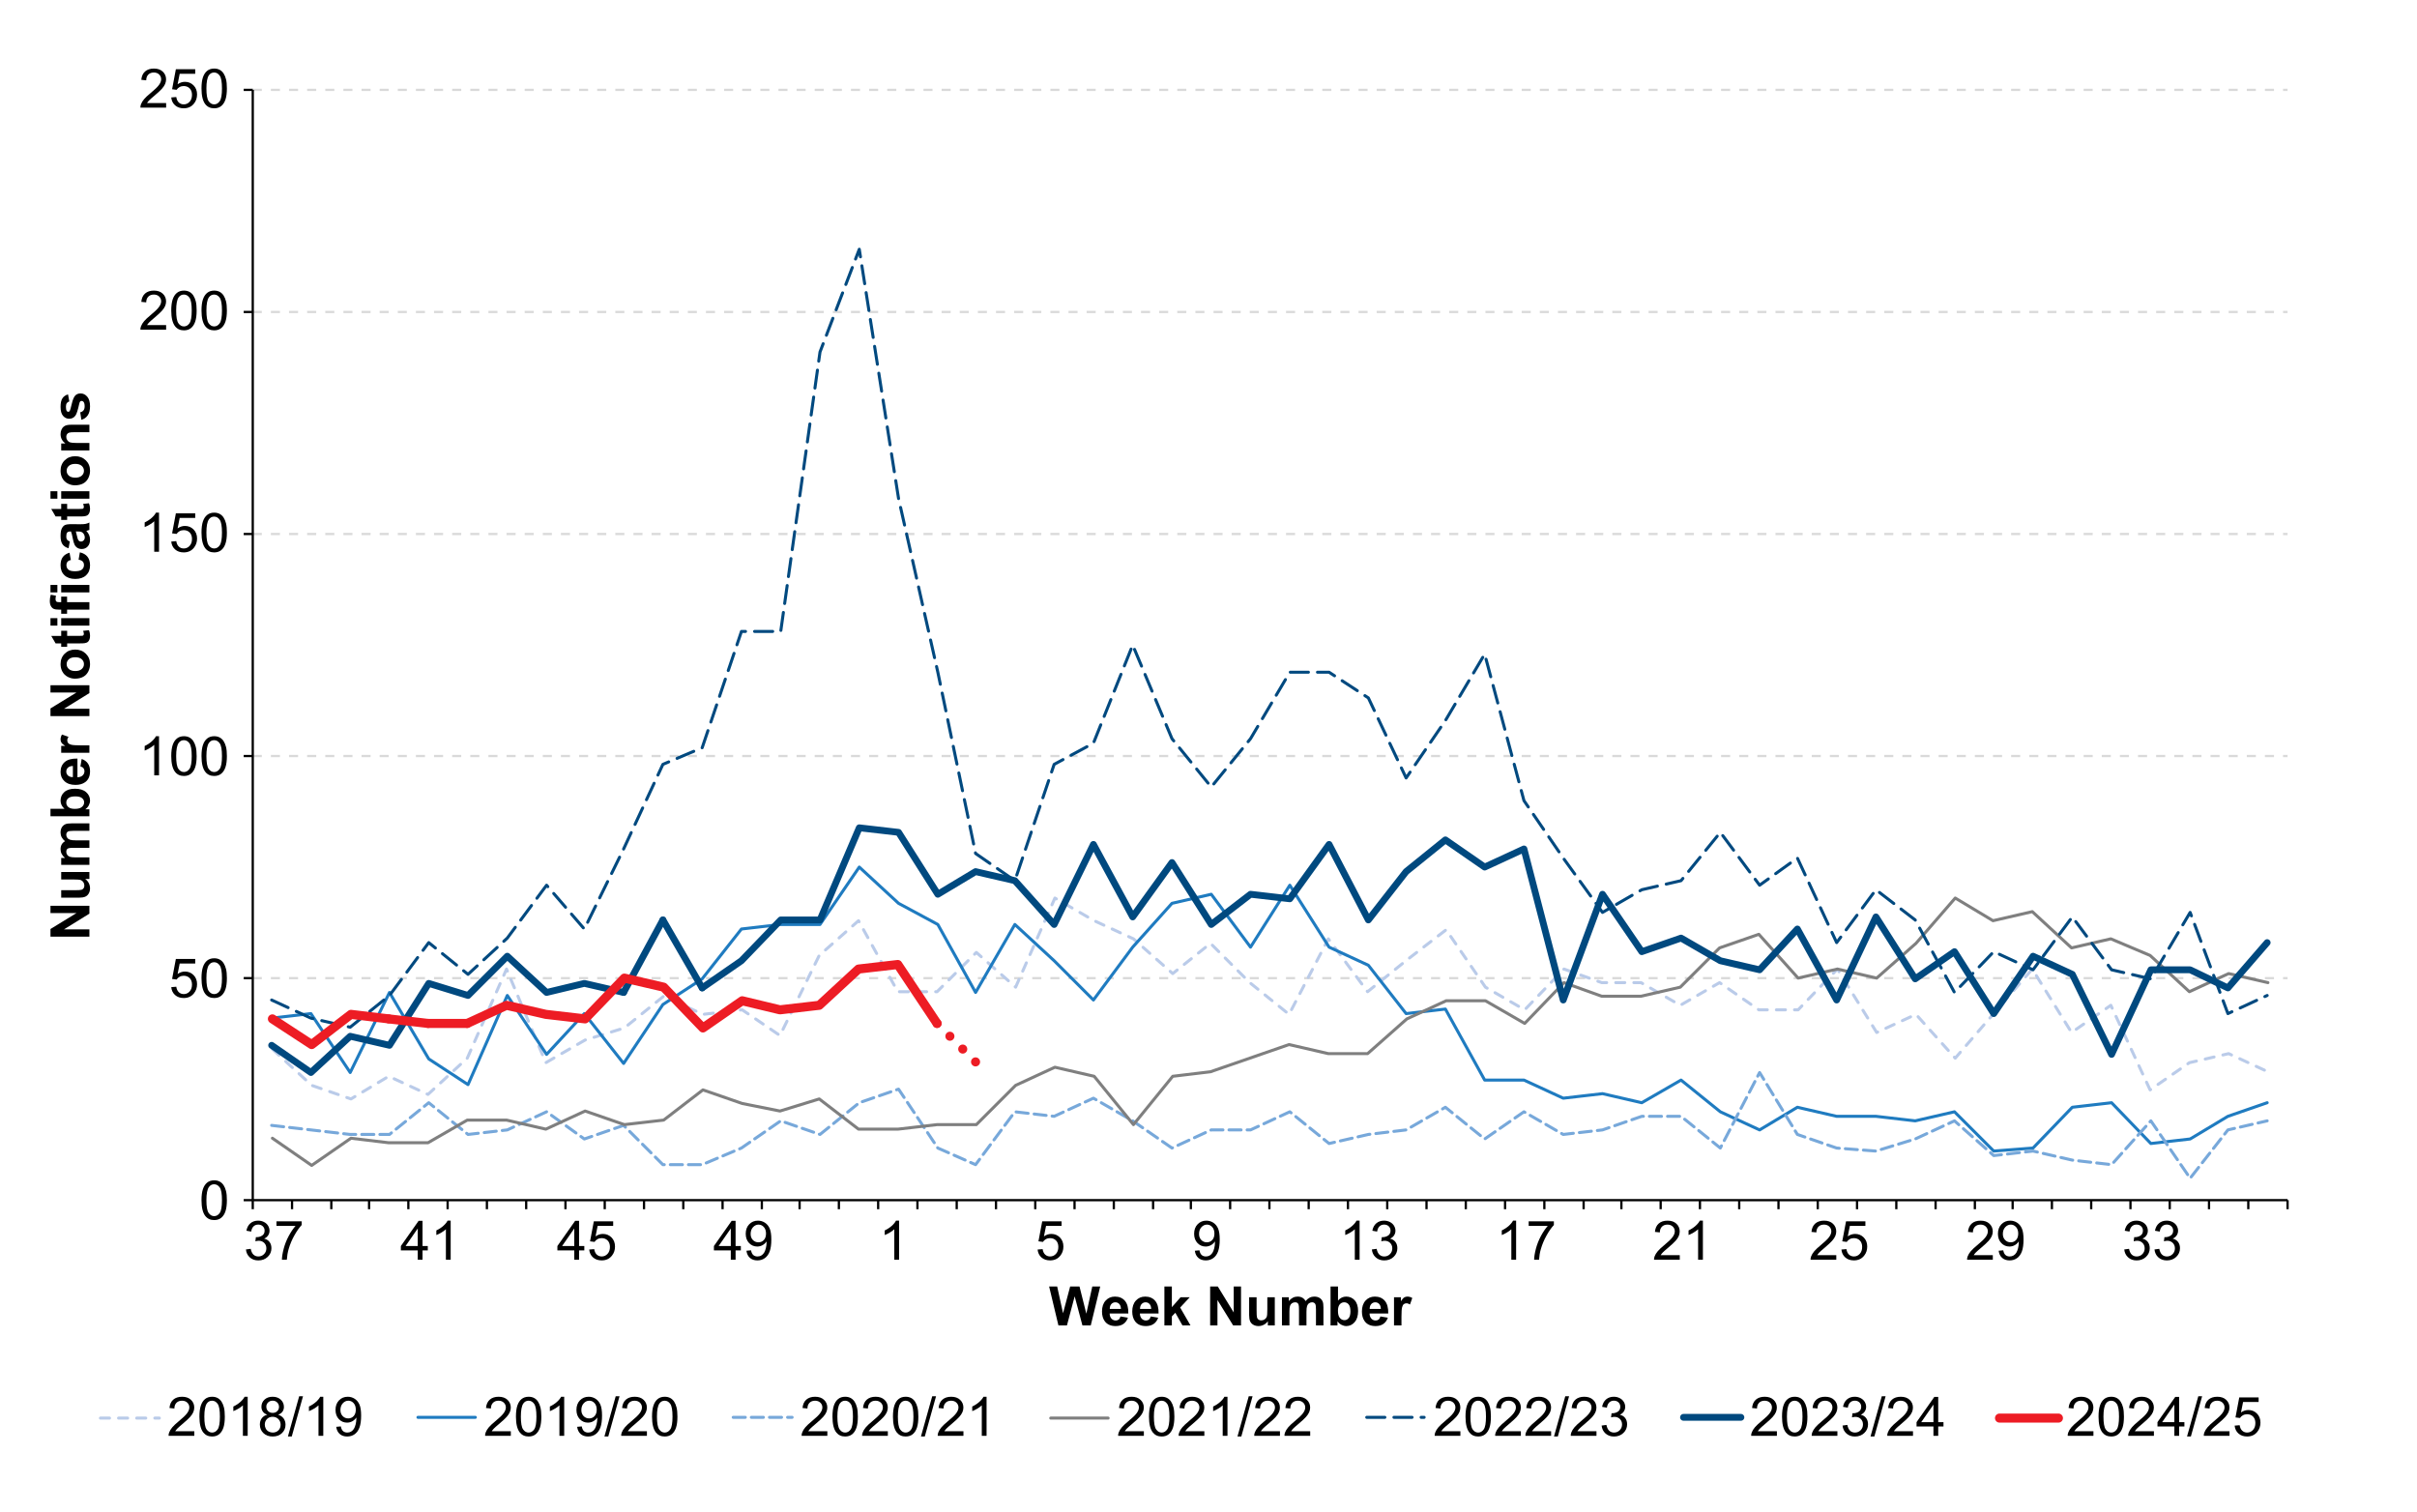 <?xml version="1.0" encoding="utf-8"?>
<!-- Generator: Adobe Illustrator 24.2.1, SVG Export Plug-In . SVG Version: 6.00 Build 0)  -->
<!DOCTYPE svg PUBLIC "-//W3C//DTD SVG 1.1//EN" "http://www.w3.org/Graphics/SVG/1.1/DTD/svg11.dtd">
<svg version="1.1" id="Layer_1" xmlns:x="http://ns.adobe.com/Extensibility/1.0/" xmlns:i="http://ns.adobe.com/AdobeIllustrator/10.0/" xmlns:graph="http://ns.adobe.com/Graphs/1.0/"
	 xmlns="http://www.w3.org/2000/svg" xmlns:xlink="http://www.w3.org/1999/xlink" x="0px" y="0px" viewBox="0 0 800 500.5"
	 style="enable-background:new 0 0 800 500.5;" xml:space="preserve">
<style type="text/css">
	.st0{fill:none;stroke:#D9D9D9;stroke-width:0.75;stroke-linejoin:round;stroke-miterlimit:10;stroke-dasharray:3,3;}
	.st1{fill:none;stroke:#000000;stroke-width:0.75;stroke-linejoin:round;stroke-miterlimit:10;}
	.st2{fill:none;stroke:#BACBE9;stroke-linecap:round;stroke-linejoin:round;stroke-miterlimit:10;stroke-dasharray:3,3;}
	.st3{fill:none;stroke:#1F7BC0;stroke-linecap:round;stroke-linejoin:round;stroke-miterlimit:10;}
	.st4{fill:none;stroke:#77A8DA;stroke-linecap:round;stroke-linejoin:round;stroke-miterlimit:10;stroke-dasharray:4,2;}
	.st5{fill:none;stroke:#7F7F7F;stroke-linecap:round;stroke-linejoin:round;stroke-miterlimit:10;}
	.st6{fill:none;stroke:#00497F;stroke-linecap:round;stroke-linejoin:round;stroke-miterlimit:10;stroke-dasharray:6,3;}
	.st7{fill:none;stroke:#00497F;stroke-width:2.25;stroke-linecap:round;stroke-linejoin:round;stroke-miterlimit:10;}
	.st8{fill:none;stroke:#ED1C24;stroke-width:3;stroke-linecap:round;stroke-linejoin:round;stroke-miterlimit:10;}
	.st9{fill:#ED1C24;}
	
		.st10{fill:none;stroke:#BACBE9;stroke-width:0.936;stroke-linecap:round;stroke-linejoin:round;stroke-miterlimit:10;stroke-dasharray:2.808,2.808;}
	.st11{fill:none;stroke:#1F7BC0;stroke-width:0.936;stroke-linecap:round;stroke-linejoin:round;stroke-miterlimit:10;}
	
		.st12{fill:none;stroke:#77A8DA;stroke-width:0.936;stroke-linecap:round;stroke-linejoin:round;stroke-miterlimit:10;stroke-dasharray:3.744,1.872;}
	.st13{fill:none;stroke:#7F7F7F;stroke-width:0.936;stroke-linecap:round;stroke-linejoin:round;stroke-miterlimit:10;}
	
		.st14{fill:none;stroke:#00497F;stroke-width:0.936;stroke-linecap:round;stroke-linejoin:round;stroke-miterlimit:10;stroke-dasharray:5.616,2.808;}
	.st15{fill:none;stroke:#00497F;stroke-width:2.106;stroke-linecap:round;stroke-linejoin:round;stroke-miterlimit:10;}
	.st16{fill:none;stroke:#ED1C24;stroke-width:2.808;stroke-linecap:round;stroke-linejoin:round;stroke-miterlimit:10;}
</style>
<g>
	<path class="st0" d="M83.661,29.758h673.5 M83.661,103.258h673.5 M83.661,176.758h673.5
		 M83.661,250.258h673.5 M83.661,323.758h673.5"/>
</g>
<g>
	<line class="st1" x1="83.661" y1="397.258" x2="83.661" y2="29.758"/>
</g>
<g>
	<path class="st1" d="M80.661,29.758h3 M80.661,103.258h3 M80.661,176.758h3 M80.661,250.258h3
		 M80.661,323.758h3 M80.661,397.258h3"/>
</g>
<g>
	<line class="st1" x1="83.661" y1="397.258" x2="757.161" y2="397.258"/>
</g>
<g>
	<path class="st1" d="M757.161,397.258v3 M744.161,397.258v3 M731.161,397.258v3 M718.161,397.258v3
		 M705.161,397.258v3 M692.161,397.258v3 M679.161,397.258v3 M666.161,397.258v3
		 M653.661,397.258v3 M640.661,397.258v3 M627.661,397.258v3 M614.661,397.258v3
		 M601.661,397.258v3 M588.661,397.258v3 M575.661,397.258v3 M562.661,397.258v3
		 M549.661,397.258v3 M536.661,397.258v3 M524.161,397.258v3 M511.161,397.258v3
		 M498.161,397.258v3 M485.161,397.258v3 M472.161,397.258v3 M459.161,397.258v3
		 M446.161,397.258v3 M433.161,397.258v3 M420.161,397.258v3 M407.161,397.258v3
		 M394.161,397.258v3 M381.661,397.258v3 M368.661,397.258v3 M355.661,397.258v3
		 M342.661,397.258v3 M329.661,397.258v3 M316.661,397.258v3 M303.661,397.258v3
		 M290.661,397.258v3 M277.661,397.258v3 M264.661,397.258v3 M252.161,397.258v3
		 M239.161,397.258v3 M226.161,397.258v3 M213.161,397.258v3 M200.161,397.258v3
		 M187.161,397.258v3 M174.161,397.258v3 M161.161,397.258v3 M148.161,397.258v3
		 M135.161,397.258v3 M122.161,397.258v3 M109.661,397.258v3 M96.661,397.258v3 M83.661,397.258
		v3"/>
</g>
<g>
	<polyline class="st2" points="90.161,347.258 103.161,359.258 116.161,363.758 128.661,356.258 
		141.661,362.258 154.661,350.258 167.661,320.758 180.661,351.758 193.661,344.258 
		206.661,340.258 219.661,329.758 232.661,335.758 245.661,334.258 258.161,342.758 
		271.161,316.258 284.161,304.758 297.161,328.258 310.161,328.258 323.161,315.258 
		336.161,326.758 349.161,297.258 362.161,304.758 375.161,310.758 388.161,322.258 
		400.661,312.258 413.661,325.258 426.661,335.758 439.661,310.758 452.661,328.258 
		465.661,317.758 478.661,307.758 491.661,326.758 504.661,334.258 517.661,320.758 
		530.161,325.258 543.161,325.258 556.161,332.758 569.161,325.258 582.161,334.258 
		595.161,334.258 608.161,320.758 621.161,341.758 634.161,335.758 647.161,350.258 
		659.661,335.758 672.661,320.758 685.661,341.758 698.661,332.758 711.661,360.758 
		724.661,351.758 737.661,348.758 750.661,354.758 	"/>
</g>
<g>
	<polyline class="st3" points="89.911,337.008 102.911,335.508 115.911,355.008 128.911,328.508 
		141.911,350.508 154.911,359.008 167.911,329.508 180.911,349.008 193.411,335.508 
		206.411,352.008 219.411,332.508 232.411,324.008 245.411,307.508 258.411,306.008 
		271.411,306.008 284.411,287.008 297.411,299.008 310.411,306.008 322.911,328.508 
		335.911,306.008 348.911,318.008 361.911,331.008 374.911,313.508 387.911,299.008 
		400.911,296.008 413.911,313.508 426.911,293.008 439.911,313.508 452.911,319.508 
		465.411,335.508 478.411,334.008 491.411,357.508 504.411,357.508 517.411,363.508 
		530.411,362.008 543.411,365.008 556.411,357.508 569.411,368.008 582.411,374.008 
		594.911,366.508 607.911,369.508 620.911,369.508 633.911,371.008 646.911,368.008 
		659.911,381.008 672.911,380.008 685.911,366.508 698.911,365.008 711.911,378.508 
		724.911,377.008 737.411,369.508 750.411,365.008 	"/>
</g>
<g>
	<polyline class="st4" points="89.911,372.508 102.911,374.008 115.911,375.508 128.911,375.508 
		141.911,365.008 154.911,375.508 167.911,374.008 180.911,368.008 193.411,377.008 
		206.411,372.508 219.411,385.508 232.411,385.508 245.411,380.008 258.411,371.008 
		271.411,375.508 284.411,365.008 297.411,360.508 310.411,380.008 322.911,385.508 
		335.911,368.008 348.911,369.508 361.911,363.508 374.911,371.008 387.911,380.008 
		400.911,374.008 413.911,374.008 426.911,368.008 439.911,378.508 452.911,375.508 
		465.411,374.008 478.411,366.508 491.411,377.008 504.411,368.008 517.411,375.508 
		530.411,374.008 543.411,369.508 556.411,369.508 569.411,380.008 582.411,355.008 
		594.911,375.508 607.911,380.008 620.911,381.008 633.911,377.008 646.911,371.008 
		659.911,382.508 672.911,381.008 685.911,384.008 698.911,385.508 711.911,371.008 
		724.911,390.008 737.411,374.008 750.411,371.008 	"/>
</g>
<g>
	<polyline class="st5" points="90.161,376.758 103.161,385.758 116.161,376.758 128.661,378.258 
		141.661,378.258 154.661,370.758 167.661,370.758 180.661,373.758 193.661,367.758 
		206.661,372.258 219.661,370.758 232.661,360.758 245.661,365.258 258.161,367.758 
		271.161,363.758 284.161,373.758 297.161,373.758 310.161,372.258 323.161,372.258 
		336.161,359.258 349.161,353.258 362.161,356.258 375.161,372.258 388.161,356.258 
		400.661,354.758 413.661,350.258 426.661,345.758 439.661,348.758 452.661,348.758 
		465.661,337.258 478.661,331.258 491.661,331.258 504.661,338.758 517.661,325.258 
		530.161,329.758 543.161,329.758 556.161,326.758 569.161,313.758 582.161,309.258 
		595.161,323.758 608.161,320.758 621.161,323.758 634.161,312.258 647.161,297.258 
		659.661,304.758 672.661,301.758 685.661,313.758 698.661,310.758 711.661,316.258 
		724.661,328.258 737.661,322.258 750.661,325.258 	"/>
</g>
<g>
	<polyline class="st6" points="89.911,331.008 102.911,337.008 115.911,340.008 128.911,329.508 
		141.911,312.008 154.911,322.508 167.911,310.508 180.911,293.008 193.411,307.508 
		206.411,281.008 219.411,253.008 232.411,247.508 245.411,209.008 258.411,209.008 
		271.411,116.508 284.411,82.508 297.411,165.008 310.411,222.508 322.911,282.508 
		335.911,291.508 348.911,253.008 361.911,246.008 374.911,213.508 387.911,244.508 
		400.911,260.508 413.911,244.508 426.911,222.508 439.911,222.508 452.911,231.008 
		465.411,257.508 478.411,238.508 491.411,216.508 504.411,265.008 517.411,284.008 
		530.411,302.008 543.411,294.508 556.411,291.508 569.411,275.508 582.411,293.008 
		594.911,284.008 607.911,312.008 620.911,294.508 633.911,304.508 646.911,328.508 
		659.911,315.008 672.911,321.008 685.911,303.508 698.911,321.008 711.911,324.008 
		724.911,302.008 737.411,335.508 750.411,329.508 	"/>
</g>
<g>
	<line class="st7" x1="206.411" y1="328.508" x2="219.411" y2="304.508"/>
</g>
<g>
	<line class="st7" x1="219.411" y1="304.508" x2="232.411" y2="327.008"/>
</g>
<g>
	<path class="st7" d="M232.411,327.008l13-9l13-13.5h13l13-30.5l13,1.5l13,20.5l12.5-7.5l13,3l13,14.5l13-26.5l13,24l13-18
		l13,20.5l13-10l13,1.5l13-18l13,25l12.5-16l13-10.5l13,9l13-6l13,50l13-35l13,19l13-4.5l13,7.5l13,3l12.5-13.5l13,23.5l13-27.5
		l13,20.5l13-9l13,20.5l13-19l13,6l13,26.5l13-28h13l12.5,6l13-15 M89.911,346.008l13,9l13-12l13,3l13-20.5l13,4l13-13l13,12
		l12.5-3l13,3"/>
</g>
<g>
	<line class="st8" x1="128.661" y1="337.258" x2="141.661" y2="338.758"/>
</g>
<g>
	<line class="st8" x1="141.661" y1="338.758" x2="154.661" y2="338.758"/>
</g>
<g>
	<path class="st9" d="M323.956,350.432l0.002,0.002c0.586,0.586,0.586,1.536,0,2.121
		c-0.586,0.586-1.536,0.586-2.121,0l-0.002-0.002c-0.586-0.586-0.586-1.536,0-2.121
		C322.421,349.846,323.371,349.846,323.956,350.432z M319.712,346.187l0.002,0.002
		c0.586,0.586,0.586,1.536,0,2.121c-0.586,0.586-1.535,0.586-2.121,0l-0.002-0.002
		c-0.586-0.586-0.586-1.536,0-2.121C318.176,345.601,319.126,345.601,319.712,346.187z
		 M315.467,341.942l0.002,0.002c0.586,0.586,0.586,1.536,0,2.121
		c-0.586,0.586-1.535,0.586-2.121,0l-0.002-0.002
		c-0.586-0.586-0.586-1.536,0-2.121C313.931,341.356,314.881,341.356,315.467,341.942z
		 M311.222,337.697l0.002,0.002c0.586,0.586,0.586,1.535,0,2.121
		c-0.586,0.586-1.536,0.586-2.121,0l-0.002-0.002c-0.586-0.586-0.586-1.536,0-2.121
		C309.686,337.112,310.636,337.112,311.222,337.697z"/>
</g>
<g>
	<path class="st8" d="M154.661,338.758l13-6l13,3l13,1.5l13-13.5l13,3l13,13.5l13-9l12.5,3l13-1.5l13-12l13-1.5l13,19.5
		 M90.161,337.258l13,8.5l13-10l12.5,1.5"/>
</g>
<g>
	<g>
		<g>
			<path d="M66.695,397.275c0-1.523,0.156-2.749,0.47-3.679
				c0.313-0.928,0.779-1.645,1.397-2.148s1.396-0.756,2.334-0.756
				c0.691,0,1.297,0.14,1.818,0.418s0.953,0.68,1.293,1.203
				c0.34,0.525,0.605,1.164,0.799,1.916c0.193,0.754,0.291,1.769,0.291,3.046
				c0,1.512-0.156,2.732-0.467,3.661s-0.774,1.646-1.393,2.152
				c-0.618,0.508-1.398,0.761-2.342,0.761c-1.242,0-2.219-0.445-2.928-1.336
				C67.119,401.441,66.695,399.695,66.695,397.275z M68.32,397.275
				c0,2.115,0.248,3.523,0.743,4.224s1.106,1.05,1.833,1.05
				s1.337-0.352,1.832-1.055s0.742-2.109,0.742-4.219
				c0-2.121-0.247-3.53-0.742-4.228s-1.111-1.046-1.85-1.046
				c-0.727,0-1.307,0.308-1.74,0.923C68.593,393.71,68.32,395.16,68.32,397.275z"
				/>
		</g>
	</g>
</g>
<g>
	<g>
		<g>
			<path d="M56.683,326.755l1.662-0.141c0.123,0.809,0.408,1.417,0.856,1.824
				s0.989,0.61,1.622,0.61c0.762,0,1.406-0.287,1.934-0.861
				s0.791-1.336,0.791-2.285c0-0.902-0.254-1.614-0.761-2.136
				s-1.171-0.782-1.991-0.782c-0.51,0-0.969,0.116-1.379,0.347
				c-0.41,0.232-0.732,0.532-0.967,0.901l-1.486-0.193l1.248-6.618h6.408v1.512
				h-5.143l-0.693,3.463c0.773-0.539,1.584-0.809,2.434-0.809
				c1.125,0,2.074,0.39,2.848,1.169c0.773,0.779,1.16,1.781,1.16,3.006
				c0,1.166-0.34,2.174-1.02,3.023c-0.826,1.043-1.953,1.564-3.383,1.564
				c-1.172,0-2.129-0.328-2.87-0.984S56.789,327.839,56.683,326.755z"/>
			<path d="M66.695,323.775c0-1.523,0.156-2.749,0.47-3.679
				c0.313-0.928,0.779-1.645,1.397-2.148s1.396-0.756,2.334-0.756
				c0.691,0,1.297,0.14,1.818,0.418s0.953,0.68,1.293,1.203
				c0.34,0.525,0.605,1.164,0.799,1.916c0.193,0.754,0.291,1.769,0.291,3.046
				c0,1.512-0.156,2.732-0.467,3.661s-0.774,1.646-1.393,2.152
				c-0.618,0.508-1.398,0.761-2.342,0.761c-1.242,0-2.219-0.445-2.928-1.336
				C67.119,327.941,66.695,326.195,66.695,323.775z M68.32,323.775
				c0,2.115,0.248,3.523,0.743,4.224s1.106,1.05,1.833,1.05
				s1.337-0.352,1.832-1.055s0.742-2.109,0.742-4.219
				c0-2.121-0.247-3.53-0.742-4.228s-1.111-1.046-1.85-1.046
				c-0.727,0-1.307,0.308-1.74,0.923C68.593,320.21,68.32,321.66,68.32,323.775z"
				/>
		</g>
	</g>
</g>
<g>
	<g>
		<g>
			<path d="M52.632,256.63h-1.582v-10.081c-0.381,0.363-0.881,0.727-1.499,1.09
				s-1.173,0.636-1.665,0.817v-1.529c0.885-0.416,1.658-0.92,2.32-1.512
				s1.131-1.166,1.406-1.723h1.02V256.63z"/>
			<path d="M56.683,250.275c0-1.523,0.157-2.749,0.471-3.679
				c0.313-0.928,0.779-1.645,1.397-2.148s1.396-0.756,2.333-0.756
				c0.691,0,1.299,0.14,1.82,0.418s0.951,0.68,1.291,1.203
				c0.34,0.525,0.607,1.164,0.801,1.916c0.193,0.754,0.289,1.769,0.289,3.046
				c0,1.512-0.154,2.732-0.465,3.661s-0.775,1.646-1.394,2.152
				c-0.618,0.508-1.399,0.761-2.343,0.761c-1.242,0-2.217-0.445-2.926-1.336
				C57.109,254.441,56.683,252.695,56.683,250.275z M58.31,250.275
				c0,2.115,0.247,3.523,0.742,4.224s1.105,1.05,1.832,1.05
				s1.338-0.352,1.833-1.055s0.743-2.109,0.743-4.219
				c0-2.121-0.248-3.53-0.743-4.228s-1.112-1.046-1.851-1.046
				c-0.727,0-1.307,0.308-1.74,0.923C58.582,246.71,58.31,248.16,58.31,250.275z"
				/>
			<path d="M66.695,250.275c0-1.523,0.156-2.749,0.47-3.679
				c0.313-0.928,0.779-1.645,1.397-2.148s1.396-0.756,2.334-0.756
				c0.691,0,1.297,0.14,1.818,0.418s0.953,0.68,1.293,1.203
				c0.34,0.525,0.605,1.164,0.799,1.916c0.193,0.754,0.291,1.769,0.291,3.046
				c0,1.512-0.156,2.732-0.467,3.661s-0.774,1.646-1.393,2.152
				c-0.618,0.508-1.398,0.761-2.342,0.761c-1.242,0-2.219-0.445-2.928-1.336
				C67.119,254.441,66.695,252.695,66.695,250.275z M68.32,250.275
				c0,2.115,0.248,3.523,0.743,4.224s1.106,1.05,1.833,1.05
				s1.337-0.352,1.832-1.055s0.742-2.109,0.742-4.219
				c0-2.121-0.247-3.53-0.742-4.228s-1.111-1.046-1.85-1.046
				c-0.727,0-1.307,0.308-1.74,0.923C68.593,246.71,68.32,248.16,68.32,250.275z"
				/>
		</g>
	</g>
</g>
<g>
	<g>
		<g>
			<path d="M52.632,182.63h-1.582v-10.081c-0.381,0.363-0.881,0.727-1.499,1.09
				s-1.173,0.636-1.665,0.817v-1.529c0.885-0.416,1.658-0.92,2.32-1.512
				s1.131-1.166,1.406-1.723h1.02V182.63z"/>
			<path d="M56.683,179.255l1.662-0.141c0.123,0.809,0.408,1.417,0.856,1.824
				s0.989,0.61,1.622,0.61c0.762,0,1.406-0.287,1.934-0.861
				s0.791-1.336,0.791-2.285c0-0.902-0.254-1.614-0.761-2.136
				s-1.171-0.782-1.991-0.782c-0.51,0-0.969,0.116-1.379,0.347
				c-0.41,0.232-0.732,0.532-0.967,0.901l-1.486-0.193l1.248-6.618h6.408v1.512
				h-5.143l-0.693,3.463c0.773-0.539,1.584-0.809,2.434-0.809
				c1.125,0,2.074,0.39,2.848,1.169c0.773,0.779,1.16,1.781,1.16,3.006
				c0,1.166-0.34,2.174-1.02,3.023c-0.826,1.043-1.953,1.564-3.383,1.564
				c-1.172,0-2.129-0.328-2.87-0.984S56.789,180.339,56.683,179.255z"/>
			<path d="M66.695,176.275c0-1.523,0.156-2.749,0.47-3.679
				c0.313-0.928,0.779-1.645,1.397-2.148s1.396-0.756,2.334-0.756
				c0.691,0,1.297,0.14,1.818,0.418s0.953,0.68,1.293,1.203
				c0.34,0.525,0.605,1.164,0.799,1.916c0.193,0.754,0.291,1.769,0.291,3.046
				c0,1.512-0.156,2.732-0.467,3.661s-0.774,1.646-1.393,2.152
				c-0.618,0.508-1.398,0.761-2.342,0.761c-1.242,0-2.219-0.445-2.928-1.336
				C67.119,180.441,66.695,178.695,66.695,176.275z M68.32,176.275
				c0,2.115,0.248,3.523,0.743,4.224s1.106,1.05,1.833,1.05
				s1.337-0.352,1.832-1.055s0.742-2.109,0.742-4.219
				c0-2.121-0.247-3.53-0.742-4.228s-1.111-1.046-1.85-1.046
				c-0.727,0-1.307,0.308-1.74,0.923C68.593,172.71,68.32,174.16,68.32,176.275z"
				/>
		</g>
	</g>
</g>
<g>
	<g>
		<g>
			<path d="M54.988,107.609v1.521h-8.518c-0.012-0.381,0.051-0.747,0.186-1.099
				c0.217-0.58,0.563-1.151,1.041-1.714s1.168-1.213,2.07-1.951
				c1.4-1.148,2.346-2.058,2.838-2.729s0.738-1.306,0.738-1.903
				c0-0.627-0.224-1.155-0.672-1.586s-1.033-0.646-1.754-0.646
				c-0.762,0-1.371,0.229-1.828,0.686s-0.688,1.09-0.693,1.898l-1.627-0.167
				c0.111-1.213,0.531-2.137,1.258-2.772s1.701-0.954,2.926-0.954
				c1.236,0,2.215,0.343,2.936,1.028s1.082,1.535,1.082,2.549
				c0,0.516-0.105,1.022-0.316,1.521s-0.562,1.022-1.051,1.573
				s-1.303,1.307-2.439,2.268c-0.949,0.797-1.559,1.338-1.828,1.622
				s-0.492,0.569-0.668,0.856H54.988z"/>
			<path d="M56.683,102.775c0-1.523,0.157-2.749,0.471-3.678s0.779-1.646,1.397-2.149
				s1.396-0.756,2.333-0.756c0.691,0,1.299,0.14,1.82,0.418
				s0.951,0.68,1.291,1.204c0.34,0.524,0.607,1.163,0.801,1.916
				s0.289,1.768,0.289,3.045c0,1.512-0.154,2.732-0.465,3.661
				s-0.775,1.646-1.394,2.153s-1.399,0.76-2.343,0.76
				c-1.242,0-2.217-0.445-2.926-1.336C57.109,106.941,56.683,105.195,56.683,102.775z
				 M58.31,102.775c0,2.115,0.247,3.523,0.742,4.224s1.105,1.05,1.832,1.05
				s1.338-0.352,1.833-1.055s0.743-2.109,0.743-4.219
				c0-2.121-0.248-3.53-0.743-4.228s-1.112-1.046-1.851-1.046
				c-0.727,0-1.307,0.308-1.74,0.923C58.582,99.21,58.31,100.66,58.31,102.775z"
				/>
			<path d="M66.695,102.775c0-1.523,0.156-2.749,0.47-3.678s0.779-1.646,1.397-2.149
				s1.396-0.756,2.334-0.756c0.691,0,1.297,0.14,1.818,0.418
				s0.953,0.68,1.293,1.204s0.605,1.163,0.799,1.916s0.291,1.768,0.291,3.045
				c0,1.512-0.156,2.732-0.467,3.661s-0.774,1.646-1.393,2.153
				s-1.398,0.76-2.342,0.76c-1.242,0-2.219-0.445-2.928-1.336
				C67.119,106.941,66.695,105.195,66.695,102.775z M68.32,102.775
				c0,2.115,0.248,3.523,0.743,4.224s1.106,1.05,1.833,1.05
				s1.337-0.352,1.832-1.055s0.742-2.109,0.742-4.219
				c0-2.121-0.247-3.53-0.742-4.228s-1.111-1.046-1.85-1.046
				c-0.727,0-1.307,0.308-1.74,0.923C68.593,99.21,68.32,100.66,68.32,102.775z"
				/>
		</g>
	</g>
</g>
<g>
	<g>
		<g>
			<path d="M54.988,34.109v1.521h-8.518c-0.012-0.381,0.051-0.747,0.186-1.099
				c0.217-0.58,0.563-1.151,1.041-1.714s1.168-1.213,2.07-1.951
				c1.4-1.148,2.346-2.058,2.838-2.729s0.738-1.306,0.738-1.903
				c0-0.627-0.224-1.155-0.672-1.586s-1.033-0.646-1.754-0.646
				c-0.762,0-1.371,0.229-1.828,0.686s-0.688,1.09-0.693,1.898l-1.627-0.167
				c0.111-1.213,0.531-2.137,1.258-2.772s1.701-0.954,2.926-0.954
				c1.236,0,2.215,0.343,2.936,1.028s1.082,1.535,1.082,2.549
				c0,0.516-0.105,1.022-0.316,1.521s-0.562,1.022-1.051,1.573
				s-1.303,1.307-2.439,2.268c-0.949,0.797-1.559,1.338-1.828,1.622
				s-0.492,0.569-0.668,0.856H54.988z"/>
			<path d="M56.683,32.255l1.662-0.141c0.123,0.809,0.408,1.417,0.856,1.824
				s0.989,0.61,1.622,0.61c0.762,0,1.406-0.287,1.934-0.861
				s0.791-1.336,0.791-2.285c0-0.902-0.254-1.614-0.761-2.136
				s-1.171-0.782-1.991-0.782c-0.51,0-0.969,0.116-1.379,0.348
				s-0.732,0.531-0.967,0.9l-1.486-0.193l1.248-6.618h6.408v1.512h-5.143
				l-0.693,3.463c0.773-0.539,1.584-0.809,2.434-0.809
				c1.125,0,2.074,0.39,2.848,1.169c0.773,0.779,1.16,1.781,1.16,3.006
				c0,1.166-0.34,2.174-1.02,3.023c-0.826,1.043-1.953,1.564-3.383,1.564
				c-1.172,0-2.129-0.328-2.87-0.984S56.789,33.339,56.683,32.255z"/>
			<path d="M66.695,29.275c0-1.523,0.156-2.749,0.47-3.678s0.779-1.646,1.397-2.149
				s1.396-0.756,2.334-0.756c0.691,0,1.297,0.14,1.818,0.418
				s0.953,0.68,1.293,1.204s0.605,1.163,0.799,1.916s0.291,1.768,0.291,3.045
				c0,1.512-0.156,2.732-0.467,3.661s-0.774,1.646-1.393,2.153
				s-1.398,0.76-2.342,0.76c-1.242,0-2.219-0.445-2.928-1.336
				C67.119,33.441,66.695,31.695,66.695,29.275z M68.32,29.275
				c0,2.115,0.248,3.523,0.743,4.224s1.106,1.05,1.833,1.05
				s1.337-0.352,1.832-1.055s0.742-2.109,0.742-4.219
				c0-2.121-0.247-3.53-0.742-4.228s-1.111-1.046-1.85-1.046
				c-0.727,0-1.307,0.308-1.74,0.923C68.593,25.71,68.32,27.16,68.32,29.275z"/>
		</g>
	</g>
</g>
<g>
	<g>
		<g>
			<path d="M81.401,413.577l1.582-0.211c0.182,0.896,0.491,1.542,0.927,1.938
				c0.438,0.395,0.969,0.593,1.596,0.593c0.744,0,1.373-0.258,1.885-0.773
				c0.514-0.516,0.77-1.154,0.77-1.916c0-0.727-0.237-1.325-0.712-1.798
				c-0.475-0.471-1.078-0.707-1.811-0.707c-0.299,0-0.671,0.059-1.116,0.176
				l0.176-1.389c0.105,0.012,0.19,0.018,0.255,0.018
				c0.674,0,1.28-0.176,1.819-0.527s0.809-0.894,0.809-1.626
				c0-0.58-0.196-1.061-0.589-1.441s-0.899-0.571-1.521-0.571
				c-0.615,0-1.128,0.193-1.538,0.58s-0.674,0.967-0.791,1.74l-1.582-0.281
				c0.193-1.061,0.633-1.882,1.318-2.465s1.538-0.875,2.558-0.875
				c0.703,0,1.351,0.151,1.942,0.453s1.044,0.713,1.358,1.234
				c0.312,0.521,0.47,1.075,0.47,1.661c0,0.557-0.149,1.063-0.448,1.521
				s-0.741,0.82-1.327,1.09c0.762,0.176,1.354,0.541,1.775,1.094
				c0.422,0.555,0.633,1.247,0.633,2.079c0,1.125-0.41,2.079-1.23,2.86
				c-0.82,0.783-1.857,1.174-3.111,1.174c-1.131,0-2.069-0.337-2.817-1.011
				C81.933,415.522,81.506,414.649,81.401,413.577z"/>
			<path d="M91.508,405.781v-1.521h8.341v1.23c-0.82,0.873-1.633,2.033-2.439,3.48
				c-0.805,1.447-1.428,2.936-1.867,4.465c-0.316,1.078-0.519,2.259-0.606,3.542
				h-1.626c0.018-1.014,0.217-2.238,0.598-3.674s0.928-2.819,1.639-4.152
				c0.713-1.333,1.47-2.457,2.272-3.371H91.508z"/>
		</g>
	</g>
</g>
<g>
	<g>
		<g>
			<path d="M138.271,416.978v-3.085h-5.59v-1.45l5.881-8.35h1.291v8.35h1.74
				v1.45h-1.74v3.085H138.271z M138.271,412.443v-5.81l-4.033,5.81H138.271z"/>
			<path d="M149.169,416.978h-1.582v-10.081c-0.381,0.363-0.88,0.727-1.498,1.09
				s-1.174,0.636-1.666,0.817v-1.529c0.885-0.416,1.658-0.92,2.32-1.512
				s1.131-1.166,1.406-1.723h1.02V416.978z"/>
		</g>
	</g>
</g>
<g>
	<g>
		<g>
			<path d="M190.08,416.978v-3.085h-5.59v-1.45l5.88-8.35h1.292v8.35h1.74
				v1.45h-1.74v3.085H190.08z M190.08,412.443v-5.81l-4.034,5.81H190.08z"/>
			<path d="M195.019,413.603l1.661-0.141c0.123,0.809,0.409,1.417,0.856,1.824
				c0.449,0.407,0.989,0.61,1.622,0.61c0.762,0,1.406-0.287,1.934-0.861
				s0.791-1.336,0.791-2.285c0-0.902-0.253-1.614-0.761-2.136
				c-0.506-0.521-1.17-0.782-1.99-0.782c-0.51,0-0.97,0.116-1.38,0.347
				c-0.41,0.232-0.732,0.532-0.967,0.901l-1.485-0.193l1.248-6.618h6.407v1.512
				h-5.142l-0.694,3.463c0.773-0.539,1.585-0.809,2.435-0.809
				c1.125,0,2.074,0.39,2.848,1.169s1.16,1.781,1.16,3.006
				c0,1.166-0.34,2.174-1.02,3.023c-0.826,1.043-1.954,1.564-3.384,1.564
				c-1.172,0-2.128-0.328-2.87-0.984C195.548,415.557,195.125,414.687,195.019,413.603z"
				/>
		</g>
	</g>
</g>
<g>
	<g>
		<g>
			<path d="M241.888,416.978v-3.085h-5.59v-1.45l5.88-8.35h1.292v8.35h1.74
				v1.45h-1.74v3.085H241.888z M241.888,412.443v-5.81l-4.034,5.81H241.888z"/>
			<path d="M247.065,413.999l1.521-0.141c0.129,0.715,0.375,1.233,0.738,1.556
				s0.829,0.483,1.397,0.483c0.486,0,0.913-0.111,1.278-0.334
				c0.367-0.223,0.667-0.52,0.901-0.892s0.431-0.875,0.589-1.508
				s0.237-1.277,0.237-1.934c0-0.07-0.003-0.176-0.009-0.316
				c-0.316,0.504-0.748,0.913-1.297,1.227c-0.547,0.313-1.141,0.47-1.779,0.47
				c-1.066,0-1.969-0.387-2.707-1.16s-1.107-1.793-1.107-3.059
				c0-1.307,0.385-2.358,1.156-3.155c0.77-0.797,1.735-1.195,2.896-1.195
				c0.838,0,1.604,0.226,2.298,0.677c0.695,0.451,1.223,1.095,1.582,1.929
				c0.361,0.836,0.541,2.044,0.541,3.626c0,1.646-0.179,2.958-0.536,3.933
				c-0.357,0.977-0.89,1.719-1.595,2.229c-0.707,0.51-1.534,0.765-2.483,0.765
				c-1.008,0-1.831-0.279-2.47-0.839S247.194,415.012,247.065,413.999z
				 M253.543,408.312c0-0.908-0.242-1.629-0.725-2.162
				c-0.484-0.533-1.065-0.8-1.745-0.8c-0.703,0-1.315,0.287-1.837,0.861
				s-0.782,1.318-0.782,2.232c0,0.82,0.247,1.487,0.743,1.999
				c0.494,0.514,1.105,0.77,1.832,0.77c0.732,0,1.334-0.256,1.807-0.77
				C253.306,409.931,253.543,409.22,253.543,408.312z"/>
		</g>
	</g>
</g>
<g>
	<g>
		<g>
			<path d="M297.585,416.978h-1.582v-10.081c-0.381,0.363-0.88,0.727-1.499,1.09
				c-0.617,0.363-1.173,0.636-1.665,0.817v-1.529
				c0.885-0.416,1.658-0.92,2.32-1.512s1.131-1.166,1.406-1.723h1.02V416.978z"/>
		</g>
	</g>
</g>
<g>
	<g>
		<g>
			<path d="M343.434,413.603l1.661-0.141c0.123,0.809,0.408,1.417,0.857,1.824
				c0.447,0.407,0.988,0.61,1.621,0.61c0.762,0,1.406-0.287,1.934-0.861
				s0.791-1.336,0.791-2.285c0-0.902-0.254-1.614-0.76-2.136
				c-0.508-0.521-1.171-0.782-1.991-0.782c-0.51,0-0.97,0.116-1.38,0.347
				c-0.41,0.232-0.732,0.532-0.967,0.901l-1.485-0.193l1.248-6.618h6.407v1.512
				h-5.142l-0.694,3.463c0.773-0.539,1.585-0.809,2.435-0.809
				c1.125,0,2.074,0.39,2.848,1.169s1.16,1.781,1.16,3.006
				c0,1.166-0.34,2.174-1.02,3.023c-0.826,1.043-1.954,1.564-3.384,1.564
				c-1.172,0-2.129-0.328-2.869-0.984C343.962,415.557,343.54,414.687,343.434,413.603z"
				/>
		</g>
	</g>
</g>
<g>
	<g>
		<g>
			<path d="M395.48,413.999l1.521-0.141c0.129,0.715,0.375,1.233,0.738,1.556
				s0.829,0.483,1.397,0.483c0.486,0,0.912-0.111,1.279-0.334
				c0.365-0.223,0.666-0.52,0.9-0.892s0.431-0.875,0.589-1.508
				s0.237-1.277,0.237-1.934c0-0.07-0.003-0.176-0.009-0.316
				c-0.316,0.504-0.749,0.913-1.296,1.227c-0.549,0.313-1.142,0.47-1.78,0.47
				c-1.066,0-1.969-0.387-2.707-1.16s-1.107-1.793-1.107-3.059
				c0-1.307,0.386-2.358,1.155-3.155c0.771-0.797,1.736-1.195,2.896-1.195
				c0.838,0,1.604,0.226,2.299,0.677c0.693,0.451,1.221,1.095,1.582,1.929
				c0.359,0.836,0.54,2.044,0.54,3.626c0,1.646-0.179,2.958-0.536,3.933
				c-0.357,0.977-0.889,1.719-1.596,2.229c-0.705,0.51-1.533,0.765-2.482,0.765
				c-1.008,0-1.831-0.279-2.47-0.839S395.609,415.012,395.48,413.999z M401.958,408.312
				c0-0.908-0.241-1.629-0.726-2.162c-0.482-0.533-1.064-0.8-1.744-0.8
				c-0.703,0-1.315,0.287-1.837,0.861s-0.782,1.318-0.782,2.232
				c0,0.82,0.248,1.487,0.742,1.999c0.496,0.514,1.106,0.77,1.833,0.77
				c0.732,0,1.335-0.256,1.806-0.77C401.722,409.931,401.958,409.22,401.958,408.312z"/>
		</g>
	</g>
</g>
<g>
	<g>
		<g>
			<path d="M450.01,416.978h-1.582v-10.081c-0.381,0.363-0.881,0.727-1.499,1.09
				s-1.174,0.636-1.666,0.817v-1.529c0.885-0.416,1.659-0.92,2.321-1.512
				s1.131-1.166,1.406-1.723h1.02V416.978z"/>
			<path d="M454.071,413.577l1.582-0.211c0.182,0.896,0.49,1.542,0.928,1.938
				c0.436,0.395,0.968,0.593,1.595,0.593c0.744,0,1.372-0.258,1.886-0.773
				c0.512-0.516,0.769-1.154,0.769-1.916c0-0.727-0.237-1.325-0.712-1.798
				c-0.475-0.471-1.078-0.707-1.811-0.707c-0.299,0-0.671,0.059-1.116,0.176
				l0.176-1.389c0.105,0.012,0.19,0.018,0.255,0.018
				c0.674,0,1.28-0.176,1.819-0.527s0.809-0.894,0.809-1.626
				c0-0.58-0.196-1.061-0.589-1.441s-0.899-0.571-1.521-0.571
				c-0.615,0-1.128,0.193-1.538,0.58s-0.674,0.967-0.791,1.74l-1.582-0.281
				c0.193-1.061,0.633-1.882,1.318-2.465s1.538-0.875,2.558-0.875
				c0.703,0,1.351,0.151,1.942,0.453s1.044,0.713,1.357,1.234
				s0.471,1.075,0.471,1.661c0,0.557-0.149,1.063-0.448,1.521
				s-0.741,0.82-1.327,1.09c0.762,0.176,1.354,0.541,1.775,1.094
				c0.422,0.555,0.633,1.247,0.633,2.079c0,1.125-0.41,2.079-1.23,2.86
				c-0.82,0.783-1.857,1.174-3.111,1.174c-1.131,0-2.07-0.337-2.816-1.011
				C454.602,415.522,454.176,414.649,454.071,413.577z"/>
		</g>
	</g>
</g>
<g>
	<g>
		<g>
			<path d="M501.818,416.978h-1.582v-10.081c-0.381,0.363-0.881,0.727-1.499,1.09
				s-1.173,0.636-1.665,0.817v-1.529c0.885-0.416,1.658-0.92,2.32-1.512
				s1.131-1.166,1.406-1.723h1.02V416.978z"/>
			<path d="M505.975,405.781v-1.521h8.341v1.23c-0.82,0.873-1.634,2.033-2.439,3.48
				c-0.806,1.447-1.428,2.936-1.867,4.465c-0.316,1.078-0.519,2.259-0.606,3.542
				h-1.626c0.018-1.014,0.217-2.238,0.598-3.674s0.928-2.819,1.639-4.152
				c0.713-1.333,1.47-2.457,2.272-3.371H505.975z"/>
		</g>
	</g>
</g>
<g>
	<g>
		<g>
			<path d="M555.982,415.458v1.521h-8.517c-0.012-0.381,0.05-0.747,0.185-1.099
				c0.217-0.58,0.563-1.151,1.042-1.714c0.477-0.562,1.167-1.213,2.069-1.951
				c1.4-1.148,2.347-2.058,2.839-2.729s0.738-1.306,0.738-1.903
				c0-0.627-0.225-1.155-0.672-1.587c-0.449-0.43-1.033-0.646-1.754-0.646
				c-0.762,0-1.371,0.229-1.828,0.686s-0.688,1.09-0.694,1.898l-1.626-0.167
				c0.111-1.213,0.53-2.137,1.257-2.773c0.727-0.635,1.702-0.953,2.927-0.953
				c1.236,0,2.215,0.343,2.936,1.028s1.081,1.535,1.081,2.549
				c0,0.516-0.105,1.022-0.316,1.521s-0.562,1.022-1.05,1.573
				c-0.49,0.551-1.303,1.307-2.439,2.268c-0.949,0.797-1.559,1.338-1.828,1.622
				s-0.492,0.569-0.668,0.856H555.982z"/>
			<path d="M563.637,416.978h-1.582v-10.081c-0.381,0.363-0.881,0.727-1.499,1.09
				s-1.173,0.636-1.665,0.817v-1.529c0.885-0.416,1.658-0.92,2.32-1.512
				s1.131-1.166,1.406-1.723h1.02V416.978z"/>
		</g>
	</g>
</g>
<g>
	<g>
		<g>
			<path d="M607.791,415.458v1.521h-8.517c-0.012-0.381,0.05-0.747,0.185-1.099
				c0.217-0.58,0.563-1.151,1.042-1.714c0.477-0.562,1.167-1.213,2.069-1.951
				c1.4-1.148,2.347-2.058,2.839-2.729s0.738-1.306,0.738-1.903
				c0-0.627-0.225-1.155-0.672-1.587c-0.449-0.43-1.033-0.646-1.754-0.646
				c-0.762,0-1.371,0.229-1.828,0.686s-0.688,1.09-0.694,1.898l-1.626-0.167
				c0.111-1.213,0.53-2.137,1.257-2.773c0.727-0.635,1.702-0.953,2.927-0.953
				c1.236,0,2.215,0.343,2.936,1.028s1.081,1.535,1.081,2.549
				c0,0.516-0.105,1.022-0.316,1.521s-0.562,1.022-1.05,1.573
				c-0.49,0.551-1.303,1.307-2.439,2.268c-0.949,0.797-1.559,1.338-1.828,1.622
				s-0.492,0.569-0.668,0.856H607.791z"/>
			<path d="M609.487,413.603l1.661-0.141c0.123,0.809,0.408,1.417,0.857,1.824
				c0.447,0.407,0.988,0.61,1.621,0.61c0.762,0,1.406-0.287,1.934-0.861
				s0.791-1.336,0.791-2.285c0-0.902-0.254-1.614-0.76-2.136
				c-0.508-0.521-1.171-0.782-1.991-0.782c-0.51,0-0.97,0.116-1.38,0.347
				c-0.41,0.232-0.732,0.532-0.967,0.901l-1.485-0.193l1.248-6.618h6.407v1.512
				h-5.142l-0.694,3.463c0.773-0.539,1.585-0.809,2.435-0.809
				c1.125,0,2.074,0.39,2.848,1.169s1.16,1.781,1.16,3.006
				c0,1.166-0.34,2.174-1.02,3.023c-0.826,1.043-1.954,1.564-3.384,1.564
				c-1.172,0-2.129-0.328-2.869-0.984C610.015,415.557,609.592,414.687,609.487,413.603z"
				/>
		</g>
	</g>
</g>
<g>
	<g>
		<g>
			<path d="M659.599,415.458v1.521h-8.517c-0.012-0.381,0.05-0.747,0.185-1.099
				c0.217-0.58,0.563-1.151,1.042-1.714c0.477-0.562,1.167-1.213,2.069-1.951
				c1.4-1.148,2.347-2.058,2.839-2.729s0.738-1.306,0.738-1.903
				c0-0.627-0.225-1.155-0.672-1.587c-0.449-0.43-1.033-0.646-1.754-0.646
				c-0.762,0-1.371,0.229-1.828,0.686s-0.688,1.09-0.694,1.898l-1.626-0.167
				c0.111-1.213,0.53-2.137,1.257-2.773c0.727-0.635,1.702-0.953,2.927-0.953
				c1.236,0,2.215,0.343,2.936,1.028s1.081,1.535,1.081,2.549
				c0,0.516-0.105,1.022-0.316,1.521s-0.562,1.022-1.05,1.573
				c-0.49,0.551-1.303,1.307-2.439,2.268c-0.949,0.797-1.559,1.338-1.828,1.622
				s-0.492,0.569-0.668,0.856H659.599z"/>
			<path d="M661.533,413.999l1.521-0.141c0.129,0.715,0.375,1.233,0.738,1.556
				s0.829,0.483,1.397,0.483c0.486,0,0.912-0.111,1.279-0.334
				c0.365-0.223,0.666-0.52,0.9-0.892s0.431-0.875,0.589-1.508
				s0.237-1.277,0.237-1.934c0-0.07-0.003-0.176-0.009-0.316
				c-0.316,0.504-0.749,0.913-1.296,1.227c-0.549,0.313-1.142,0.47-1.78,0.47
				c-1.066,0-1.969-0.387-2.707-1.16s-1.107-1.793-1.107-3.059
				c0-1.307,0.385-2.358,1.155-3.155s1.736-1.195,2.896-1.195
				c0.838,0,1.604,0.226,2.299,0.677c0.693,0.451,1.221,1.095,1.582,1.929
				c0.359,0.836,0.54,2.044,0.54,3.626c0,1.646-0.179,2.958-0.536,3.933
				c-0.357,0.977-0.89,1.719-1.596,2.229s-1.533,0.765-2.482,0.765
				c-1.008,0-1.831-0.279-2.47-0.839S661.662,415.012,661.533,413.999z
				 M668.01,408.312c0-0.908-0.241-1.629-0.726-2.162
				c-0.482-0.533-1.064-0.8-1.744-0.8c-0.703,0-1.315,0.287-1.837,0.861
				s-0.782,1.318-0.782,2.232c0,0.82,0.247,1.487,0.742,1.999
				c0.495,0.514,1.106,0.77,1.833,0.77c0.732,0,1.334-0.256,1.806-0.77
				C667.774,409.931,668.01,409.22,668.01,408.312z"/>
		</g>
	</g>
</g>
<g>
	<g>
		<g>
			<path d="M703.102,413.577l1.582-0.211c0.182,0.896,0.49,1.542,0.928,1.938
				c0.436,0.395,0.968,0.593,1.595,0.593c0.744,0,1.372-0.258,1.886-0.773
				c0.512-0.516,0.769-1.154,0.769-1.916c0-0.727-0.237-1.325-0.712-1.798
				c-0.475-0.471-1.078-0.707-1.811-0.707c-0.299,0-0.671,0.059-1.116,0.176
				l0.176-1.389c0.105,0.012,0.19,0.018,0.255,0.018
				c0.674,0,1.28-0.176,1.819-0.527s0.809-0.894,0.809-1.626
				c0-0.58-0.196-1.061-0.589-1.441s-0.899-0.571-1.521-0.571
				c-0.615,0-1.128,0.193-1.538,0.58s-0.674,0.967-0.791,1.74l-1.582-0.281
				c0.193-1.061,0.633-1.882,1.318-2.465s1.538-0.875,2.558-0.875
				c0.703,0,1.351,0.151,1.942,0.453s1.044,0.713,1.357,1.234
				s0.471,1.075,0.471,1.661c0,0.557-0.149,1.063-0.448,1.521
				s-0.741,0.82-1.327,1.09c0.762,0.176,1.354,0.541,1.775,1.094
				c0.422,0.555,0.633,1.247,0.633,2.079c0,1.125-0.41,2.079-1.23,2.86
				c-0.82,0.783-1.857,1.174-3.111,1.174c-1.131,0-2.07-0.337-2.816-1.011
				C703.633,415.522,703.208,414.649,703.102,413.577z"/>
			<path d="M713.113,413.577l1.582-0.211c0.182,0.896,0.49,1.542,0.928,1.938
				c0.436,0.395,0.968,0.593,1.595,0.593c0.744,0,1.372-0.258,1.886-0.773
				c0.512-0.516,0.769-1.154,0.769-1.916c0-0.727-0.237-1.325-0.712-1.798
				c-0.475-0.471-1.078-0.707-1.811-0.707c-0.299,0-0.671,0.059-1.116,0.176
				l0.176-1.389c0.105,0.012,0.19,0.018,0.255,0.018
				c0.674,0,1.28-0.176,1.819-0.527s0.809-0.894,0.809-1.626
				c0-0.58-0.196-1.061-0.589-1.441s-0.899-0.571-1.521-0.571
				c-0.615,0-1.128,0.193-1.538,0.58s-0.674,0.967-0.791,1.74l-1.582-0.281
				c0.193-1.061,0.633-1.882,1.318-2.465s1.538-0.875,2.558-0.875
				c0.703,0,1.351,0.151,1.942,0.453s1.044,0.713,1.357,1.234
				s0.471,1.075,0.471,1.661c0,0.557-0.149,1.063-0.448,1.521
				s-0.741,0.82-1.327,1.09c0.762,0.176,1.354,0.541,1.775,1.094
				c0.422,0.555,0.633,1.247,0.633,2.079c0,1.125-0.41,2.079-1.23,2.86
				c-0.82,0.783-1.857,1.174-3.111,1.174c-1.131,0-2.07-0.337-2.816-1.011
				C713.644,415.522,713.218,414.649,713.113,413.577z"/>
		</g>
	</g>
</g>
<g>
	<g>
		<g>
			<path d="M29.59,310.038H16.706v-2.531l8.604-5.273h-8.604v-2.417h12.885v2.61
				l-8.402,5.194h8.402V310.038z"/>
			<path d="M29.59,290.939h-1.397c0.498,0.34,0.891,0.787,1.178,1.34
				c0.287,0.555,0.431,1.139,0.431,1.754c0,0.627-0.138,1.189-0.413,1.688
				s-0.662,0.858-1.16,1.081s-1.187,0.334-2.065,0.334h-5.906v-2.47h4.289
				c1.312,0,2.116-0.045,2.412-0.137c0.296-0.09,0.53-0.256,0.703-0.496
				s0.26-0.545,0.26-0.914c0-0.422-0.116-0.8-0.348-1.134
				s-0.519-0.562-0.861-0.686s-1.182-0.185-2.518-0.185h-3.938v-2.47h9.334V290.939z"/>
			<path d="M20.256,286.272v-2.276h1.274c-0.99-0.814-1.485-1.784-1.485-2.909
				c0-0.598,0.123-1.116,0.369-1.556s0.618-0.8,1.116-1.081
				c-0.498-0.41-0.87-0.853-1.116-1.327s-0.369-0.981-0.369-1.521
				c0-0.686,0.139-1.266,0.417-1.74s0.688-0.829,1.227-1.063
				c0.398-0.17,1.043-0.255,1.934-0.255h5.968v2.47h-5.335
				c-0.926,0-1.523,0.085-1.793,0.255c-0.352,0.229-0.527,0.58-0.527,1.055
				c0,0.346,0.105,0.671,0.316,0.976s0.52,0.524,0.927,0.659
				s1.051,0.202,1.93,0.202h4.482v2.47h-5.115c-0.908,0-1.494,0.044-1.758,0.132
				s-0.46,0.224-0.589,0.409c-0.129,0.184-0.193,0.435-0.193,0.751
				c0,0.381,0.103,0.724,0.308,1.028s0.501,0.523,0.888,0.654
				c0.387,0.133,1.028,0.198,1.925,0.198h4.535v2.47H20.256z"/>
			<path d="M29.59,270.188H16.706v-2.47h4.641c-0.867-0.762-1.301-1.664-1.301-2.707
				c0-1.137,0.411-2.077,1.234-2.821s2.006-1.116,3.547-1.116
				c1.594,0,2.821,0.38,3.683,1.139s1.292,1.68,1.292,2.764
				c0,0.533-0.134,1.059-0.4,1.578c-0.267,0.518-0.66,0.965-1.182,1.34h1.371
				V270.188z M24.721,267.736c0.967,0,1.682-0.152,2.145-0.457
				c0.656-0.428,0.984-0.996,0.984-1.705c0-0.545-0.233-1.009-0.699-1.393
				s-1.199-0.576-2.201-0.576c-1.066,0-1.836,0.193-2.308,0.58
				s-0.707,0.882-0.707,1.485c0,0.592,0.229,1.084,0.689,1.477
				S23.784,267.736,24.721,267.736z"/>
			<path d="M26.62,253.682l0.413-2.461c0.902,0.316,1.589,0.816,2.061,1.498
				c0.472,0.684,0.708,1.537,0.708,2.562c0,1.623-0.53,2.824-1.591,3.604
				c-0.85,0.615-1.922,0.923-3.217,0.923c-1.547,0-2.759-0.404-3.635-1.213
				s-1.313-1.831-1.313-3.067c0-1.389,0.458-2.484,1.375-3.287
				s2.322-1.187,4.215-1.151v6.188c0.732-0.018,1.302-0.217,1.709-0.598
				s0.611-0.855,0.611-1.424c0-0.387-0.105-0.712-0.316-0.976
				S27.088,253.817,26.62,253.682z M24.124,253.542
				c-0.715,0.018-1.259,0.202-1.631,0.554s-0.558,0.779-0.558,1.283
				c0,0.539,0.196,0.984,0.589,1.336s0.926,0.524,1.6,0.519V253.542z"/>
			<path d="M29.59,246.713v2.47h-9.334v-2.294h1.327
				c-0.627-0.393-1.04-0.745-1.239-1.059s-0.299-0.67-0.299-1.068
				c0-0.562,0.155-1.104,0.466-1.626l2.153,0.765
				c-0.27,0.416-0.404,0.803-0.404,1.16c0,0.346,0.095,0.639,0.285,0.879
				s0.535,0.43,1.033,0.566c0.498,0.139,1.541,0.207,3.129,0.207H29.59z"/>
			<path d="M29.59,237.027H16.706v-2.531l8.604-5.273h-8.604v-2.417h12.885v2.61
				l-8.402,5.194h8.402V237.027z"/>
			<path d="M24.792,224.643c-0.82,0-1.614-0.202-2.382-0.606
				s-1.354-0.977-1.758-1.718s-0.606-1.569-0.606-2.483
				c0-1.412,0.458-2.569,1.375-3.472s2.076-1.354,3.477-1.354
				c1.412,0,2.582,0.456,3.511,1.367s1.394,2.058,1.394,3.44
				c0,0.855-0.193,1.672-0.58,2.448s-0.954,1.366-1.701,1.771
				S25.864,224.643,24.792,224.643z M24.923,222.112c0.926,0,1.635-0.22,2.127-0.659
				s0.738-0.981,0.738-1.626s-0.246-1.185-0.738-1.621s-1.207-0.655-2.145-0.655
				c-0.914,0-1.617,0.219-2.109,0.655s-0.738,0.977-0.738,1.621
				s0.246,1.187,0.738,1.626S23.998,222.112,24.923,222.112z"/>
			<path d="M20.256,208.797h1.969v1.688h3.762c0.762,0,1.205-0.016,1.331-0.049
				c0.126-0.031,0.23-0.105,0.312-0.219c0.082-0.115,0.123-0.254,0.123-0.418
				c0-0.229-0.079-0.56-0.237-0.993l1.916-0.211
				c0.246,0.574,0.369,1.225,0.369,1.951c0,0.445-0.075,0.847-0.225,1.204
				s-0.343,0.619-0.58,0.787c-0.237,0.166-0.558,0.282-0.962,0.347
				c-0.287,0.053-0.867,0.079-1.74,0.079h-4.069v1.134h-1.969v-1.134h-1.854
				l-1.441-2.479h3.296V208.797z"/>
			<path d="M18.991,207.083h-2.285v-2.47h2.285V207.083z M29.59,207.083h-9.334v-2.47
				h9.334V207.083z"/>
			<path d="M20.256,203.163v-1.371h-0.703c-0.785,0-1.371-0.084-1.758-0.25
				c-0.387-0.168-0.702-0.475-0.945-0.924c-0.243-0.447-0.364-1.015-0.364-1.7
				c0-0.703,0.105-1.392,0.316-2.065l1.723,0.334
				c-0.094,0.393-0.141,0.771-0.141,1.134c0,0.357,0.083,0.614,0.25,0.769
				c0.167,0.156,0.488,0.233,0.963,0.233h0.659v-1.846h1.942v1.846h7.392v2.47
				h-7.392v1.371H20.256z"/>
			<path d="M18.991,196.088h-2.285v-2.47h2.285V196.088z M29.59,196.088h-9.334v-2.47
				h9.334V196.088z"/>
			<path d="M23.016,182.948l0.439,2.435c-0.486,0.082-0.853,0.268-1.099,0.559
				c-0.246,0.289-0.369,0.666-0.369,1.129c0,0.615,0.212,1.106,0.637,1.473
				s1.136,0.549,2.132,0.549c1.107,0,1.89-0.186,2.347-0.559
				c0.457-0.371,0.686-0.871,0.686-1.498c0-0.469-0.134-0.853-0.4-1.151
				s-0.725-0.51-1.375-0.633l0.413-2.426c1.113,0.252,1.954,0.735,2.522,1.45
				s0.853,1.673,0.853,2.874c0,1.365-0.431,2.454-1.292,3.265
				c-0.861,0.812-2.054,1.218-3.577,1.218c-1.541,0-2.741-0.407-3.6-1.222
				s-1.287-1.916-1.287-3.305c0-1.137,0.244-2.04,0.733-2.711
				S22.014,183.241,23.016,182.948z"/>
			<path d="M23.104,179.23l-0.404,2.241c-0.902-0.252-1.57-0.686-2.004-1.301
				s-0.65-1.529-0.65-2.742c0-1.102,0.13-1.922,0.391-2.461
				s0.592-0.918,0.993-1.139c0.401-0.219,1.139-0.329,2.211-0.329l2.883,0.026
				c0.82,0,1.425-0.039,1.814-0.119c0.39-0.078,0.808-0.227,1.253-0.443v2.443
				c-0.164,0.064-0.407,0.144-0.729,0.237c-0.146,0.041-0.243,0.07-0.29,0.088
				c0.41,0.422,0.718,0.873,0.923,1.354s0.308,0.993,0.308,1.538
				c0,0.961-0.261,1.719-0.782,2.271c-0.521,0.555-1.181,0.831-1.978,0.831
				c-0.527,0-0.998-0.126-1.411-0.378s-0.729-0.604-0.949-1.059
				s-0.411-1.109-0.575-1.965c-0.217-1.154-0.419-1.954-0.606-2.399h-0.246
				c-0.475,0-0.813,0.117-1.016,0.352s-0.303,0.677-0.303,1.327
				c0,0.439,0.086,0.782,0.259,1.028S22.67,179.078,23.104,179.23z M25.108,175.925
				c0.105,0.316,0.231,0.817,0.378,1.503s0.29,1.134,0.431,1.345
				c0.229,0.322,0.519,0.483,0.87,0.483c0.346,0,0.645-0.129,0.896-0.387
				s0.378-0.586,0.378-0.984c0-0.445-0.146-0.87-0.439-1.274
				c-0.223-0.299-0.495-0.495-0.817-0.589c-0.211-0.064-0.612-0.097-1.204-0.097
				H25.108z"/>
			<path d="M20.256,166.785h1.969v1.688h3.762c0.762,0,1.205-0.016,1.331-0.049
				c0.126-0.031,0.23-0.105,0.312-0.219c0.082-0.115,0.123-0.254,0.123-0.418
				c0-0.229-0.079-0.56-0.237-0.993l1.916-0.211
				c0.246,0.574,0.369,1.225,0.369,1.951c0,0.445-0.075,0.847-0.225,1.204
				s-0.343,0.619-0.58,0.787c-0.237,0.166-0.558,0.282-0.962,0.347
				c-0.287,0.053-0.867,0.079-1.74,0.079h-4.069v1.134h-1.969v-1.134h-1.854
				l-1.441-2.479h3.296V166.785z"/>
			<path d="M18.991,165.071h-2.285v-2.47h2.285V165.071z M29.59,165.071h-9.334v-2.47
				h9.334V165.071z"/>
			<path d="M24.792,160.641c-0.82,0-1.614-0.202-2.382-0.606
				s-1.354-0.977-1.758-1.718s-0.606-1.569-0.606-2.483
				c0-1.412,0.458-2.569,1.375-3.472s2.076-1.354,3.477-1.354
				c1.412,0,2.582,0.456,3.511,1.367s1.394,2.058,1.394,3.44
				c0,0.855-0.193,1.672-0.58,2.448s-0.954,1.366-1.701,1.771
				S25.864,160.641,24.792,160.641z M24.923,158.11c0.926,0,1.635-0.22,2.127-0.659
				s0.738-0.981,0.738-1.626s-0.246-1.185-0.738-1.621s-1.207-0.655-2.145-0.655
				c-0.914,0-1.617,0.219-2.109,0.655s-0.738,0.977-0.738,1.621
				s0.246,1.187,0.738,1.626S23.998,158.11,24.923,158.11z"/>
			<path d="M29.59,140.585v2.47h-4.764c-1.008,0-1.66,0.053-1.956,0.158
				s-0.525,0.277-0.689,0.514c-0.164,0.238-0.246,0.523-0.246,0.857
				c0,0.428,0.117,0.812,0.352,1.151s0.545,0.573,0.932,0.698
				c0.387,0.127,1.102,0.189,2.145,0.189h4.228v2.47h-9.334v-2.294h1.371
				c-1.055-0.814-1.582-1.84-1.582-3.076c0-0.545,0.098-1.043,0.294-1.494
				s0.447-0.792,0.752-1.023s0.65-0.393,1.037-0.484
				c0.387-0.09,0.94-0.136,1.661-0.136H29.59z"/>
			<path d="M26.927,138.95l-0.378-2.479c0.48-0.105,0.845-0.319,1.094-0.642
				s0.374-0.773,0.374-1.354c0-0.639-0.117-1.119-0.352-1.441
				c-0.164-0.217-0.384-0.325-0.659-0.325c-0.188,0-0.343,0.059-0.466,0.176
				c-0.117,0.123-0.226,0.398-0.325,0.826c-0.439,1.992-0.841,3.255-1.204,3.788
				c-0.504,0.738-1.204,1.107-2.101,1.107c-0.809,0-1.488-0.319-2.039-0.958
				s-0.826-1.629-0.826-2.971c0-1.277,0.208-2.227,0.624-2.848
				s1.031-1.049,1.846-1.283l0.431,2.329c-0.363,0.1-0.642,0.289-0.835,0.567
				s-0.29,0.675-0.29,1.19c0,0.65,0.091,1.116,0.272,1.397
				c0.129,0.188,0.296,0.281,0.501,0.281c0.176,0,0.325-0.082,0.448-0.246
				c0.164-0.223,0.396-0.991,0.694-2.307s0.665-2.234,1.099-2.756
				c0.439-0.516,1.052-0.773,1.837-0.773c0.855,0,1.591,0.357,2.206,1.072
				s0.923,1.772,0.923,3.173c0,1.271-0.258,2.278-0.773,3.019
				C28.512,138.237,27.812,138.721,26.927,138.95z"/>
		</g>
	</g>
</g>
<g>
	<g>
		<g>
			<path d="M350.326,438.722l-3.076-12.885h2.663l1.942,8.851l2.355-8.851h3.094l2.259,9
				l1.978-9h2.619l-3.129,12.885h-2.76l-2.566-9.633l-2.558,9.633H350.326z"/>
			<path d="M370.875,435.752l2.461,0.413c-0.316,0.902-0.815,1.59-1.498,2.062
				s-1.537,0.707-2.562,0.707c-1.623,0-2.824-0.53-3.604-1.591
				c-0.615-0.85-0.923-1.922-0.923-3.217c0-1.547,0.404-2.758,1.213-3.634
				s1.831-1.314,3.067-1.314c1.389,0,2.484,0.459,3.287,1.375
				c0.803,0.918,1.187,2.322,1.151,4.215h-6.188
				c0.018,0.732,0.217,1.303,0.598,1.709c0.381,0.408,0.855,0.611,1.424,0.611
				c0.387,0,0.712-0.105,0.976-0.316S370.74,436.22,370.875,435.752z
				 M371.015,433.256c-0.018-0.715-0.202-1.258-0.554-1.631
				c-0.352-0.371-0.779-0.558-1.283-0.558c-0.539,0-0.984,0.196-1.336,0.589
				s-0.524,0.926-0.519,1.6H371.015z"/>
			<path d="M380.885,435.752l2.461,0.413c-0.316,0.902-0.815,1.59-1.498,2.062
				s-1.537,0.707-2.562,0.707c-1.623,0-2.824-0.53-3.604-1.591
				c-0.615-0.85-0.923-1.922-0.923-3.217c0-1.547,0.404-2.758,1.213-3.634
				s1.831-1.314,3.067-1.314c1.389,0,2.484,0.459,3.287,1.375
				c0.803,0.918,1.187,2.322,1.151,4.215h-6.188
				c0.018,0.732,0.217,1.303,0.598,1.709c0.381,0.408,0.855,0.611,1.424,0.611
				c0.387,0,0.712-0.105,0.976-0.316S380.751,436.22,380.885,435.752z
				 M381.026,433.256c-0.018-0.715-0.202-1.258-0.554-1.631
				c-0.352-0.371-0.779-0.558-1.283-0.558c-0.539,0-0.984,0.196-1.336,0.589
				s-0.524,0.926-0.519,1.6H381.026z"/>
			<path d="M385.403,438.722v-12.885h2.47v6.838l2.892-3.287h3.041l-3.19,3.41
				l3.419,5.924h-2.663l-2.347-4.192l-1.151,1.204v2.988H385.403z"/>
			<path d="M400.546,438.722v-12.885h2.531l5.273,8.604v-8.604h2.417v12.885h-2.61
				l-5.194-8.402v8.402H400.546z"/>
			<path d="M419.645,438.722v-1.397c-0.34,0.498-0.786,0.891-1.34,1.178
				s-1.139,0.431-1.754,0.431c-0.627,0-1.189-0.138-1.688-0.413
				s-0.858-0.662-1.081-1.16s-0.334-1.187-0.334-2.065v-5.906h2.47v4.289
				c0,1.312,0.046,2.117,0.137,2.412c0.091,0.297,0.256,0.531,0.496,0.703
				c0.24,0.174,0.545,0.26,0.914,0.26c0.422,0,0.8-0.115,1.134-0.348
				c0.334-0.23,0.562-0.518,0.686-0.861c0.123-0.342,0.185-1.182,0.185-2.518
				v-3.938h2.47v9.334H419.645z"/>
			<path d="M424.312,429.388h2.276v1.274c0.814-0.99,1.784-1.485,2.909-1.485
				c0.598,0,1.116,0.123,1.556,0.369s0.8,0.618,1.081,1.116
				c0.41-0.498,0.853-0.87,1.327-1.116s0.981-0.369,1.521-0.369
				c0.686,0,1.266,0.14,1.74,0.418s0.829,0.687,1.063,1.226
				c0.17,0.398,0.255,1.043,0.255,1.934v5.968h-2.47v-5.335
				c0-0.926-0.085-1.523-0.255-1.793c-0.229-0.352-0.58-0.527-1.055-0.527
				c-0.346,0-0.671,0.105-0.976,0.316s-0.524,0.521-0.659,0.927
				c-0.135,0.408-0.202,1.051-0.202,1.93v4.482h-2.47v-5.115
				c0-0.908-0.044-1.494-0.132-1.758s-0.224-0.46-0.408-0.589
				s-0.436-0.193-0.752-0.193c-0.381,0-0.724,0.103-1.028,0.308
				s-0.522,0.501-0.654,0.888s-0.198,1.028-0.198,1.925v4.535h-2.47V429.388z"/>
			<path d="M440.396,438.722v-12.885h2.47v4.641c0.762-0.867,1.664-1.301,2.707-1.301
				c1.137,0,2.077,0.412,2.821,1.234c0.744,0.824,1.116,2.006,1.116,3.547
				c0,1.594-0.379,2.821-1.138,3.683s-1.681,1.292-2.765,1.292
				c-0.533,0-1.059-0.134-1.577-0.4c-0.519-0.266-0.966-0.66-1.341-1.182v1.371
				H440.396z M442.848,433.853c0,0.967,0.152,1.682,0.457,2.145
				c0.428,0.656,0.996,0.984,1.705,0.984c0.545,0,1.01-0.232,1.394-0.699
				c0.384-0.465,0.575-1.199,0.575-2.201c0-1.066-0.193-1.835-0.58-2.307
				s-0.882-0.708-1.485-0.708c-0.592,0-1.084,0.23-1.477,0.69
				S442.848,432.916,442.848,433.853z"/>
			<path d="M456.902,435.752l2.461,0.413c-0.316,0.902-0.815,1.59-1.498,2.062
				s-1.537,0.707-2.562,0.707c-1.623,0-2.824-0.53-3.604-1.591
				c-0.615-0.85-0.923-1.922-0.923-3.217c0-1.547,0.404-2.758,1.213-3.634
				s1.831-1.314,3.067-1.314c1.389,0,2.484,0.459,3.287,1.375
				c0.803,0.918,1.187,2.322,1.151,4.215h-6.188
				c0.018,0.732,0.217,1.303,0.598,1.709c0.381,0.408,0.855,0.611,1.424,0.611
				c0.387,0,0.712-0.105,0.976-0.316S456.767,436.22,456.902,435.752z M457.043,433.256
				c-0.018-0.715-0.202-1.258-0.554-1.631c-0.352-0.371-0.779-0.558-1.283-0.558
				c-0.539,0-0.984,0.196-1.336,0.589s-0.524,0.926-0.519,1.6H457.043z"/>
			<path d="M463.872,438.722h-2.47v-9.334h2.294v1.327
				c0.393-0.627,0.746-1.04,1.06-1.239s0.669-0.299,1.067-0.299
				c0.562,0,1.104,0.155,1.626,0.466l-0.765,2.153
				c-0.416-0.27-0.803-0.404-1.16-0.404c-0.346,0-0.639,0.096-0.879,0.285
				c-0.24,0.191-0.429,0.535-0.566,1.033s-0.207,1.541-0.207,3.129V438.722z"/>
		</g>
	</g>
</g>
<g>
	<line class="st2" x1="33.242" y1="469.395" x2="52.742" y2="469.395"/>
</g>
<g>
	<g>
		<g>
			<path d="M64.313,473.746v1.521h-8.517c-0.012-0.381,0.05-0.747,0.185-1.099
				c0.217-0.58,0.564-1.151,1.042-1.714s1.167-1.213,2.069-1.951
				c1.4-1.148,2.347-2.058,2.839-2.729s0.738-1.306,0.738-1.903
				c0-0.627-0.224-1.155-0.672-1.586s-1.033-0.646-1.754-0.646
				c-0.762,0-1.371,0.229-1.828,0.686s-0.688,1.09-0.694,1.898l-1.626-0.167
				c0.111-1.213,0.53-2.137,1.257-2.772s1.702-0.954,2.927-0.954
				c1.236,0,2.215,0.343,2.936,1.028s1.081,1.535,1.081,2.549
				c0,0.516-0.105,1.022-0.316,1.521c-0.211,0.498-0.561,1.022-1.05,1.573
				s-1.303,1.307-2.439,2.268c-0.949,0.797-1.559,1.338-1.828,1.622
				s-0.492,0.569-0.668,0.856H64.313z"/>
			<path d="M66.009,468.912c0-1.523,0.157-2.749,0.471-3.678s0.779-1.646,1.397-2.149
				s1.396-0.756,2.333-0.756c0.691,0,1.298,0.14,1.819,0.418
				s0.952,0.68,1.292,1.204s0.606,1.163,0.8,1.916s0.29,1.768,0.29,3.045
				c0,1.512-0.155,2.732-0.466,3.661s-0.774,1.646-1.393,2.153
				s-1.399,0.76-2.343,0.76c-1.242,0-2.218-0.445-2.927-1.336
				C66.434,473.078,66.009,471.332,66.009,468.912z M67.635,468.912
				c0,2.115,0.248,3.523,0.743,4.224s1.105,1.05,1.832,1.05
				s1.338-0.352,1.833-1.055s0.742-2.109,0.742-4.219
				c0-2.121-0.247-3.53-0.742-4.228s-1.112-1.046-1.851-1.046
				c-0.727,0-1.307,0.308-1.74,0.923C67.908,465.346,67.635,466.797,67.635,468.912z"
				/>
			<path d="M81.979,475.266h-1.582v-10.081c-0.381,0.363-0.88,0.727-1.498,1.09
				s-1.174,0.636-1.666,0.817v-1.529c0.885-0.416,1.658-0.92,2.32-1.512
				s1.131-1.166,1.406-1.723h1.02V475.266z"/>
			<path d="M88.465,468.279c-0.656-0.24-1.143-0.583-1.459-1.028
				s-0.475-0.979-0.475-1.6c0-0.938,0.337-1.726,1.011-2.364
				s1.57-0.958,2.689-0.958c1.125,0,2.03,0.327,2.716,0.98
				s1.028,1.448,1.028,2.386c0,0.598-0.156,1.118-0.47,1.561
				s-0.79,0.783-1.429,1.023c0.791,0.258,1.394,0.674,1.807,1.248
				s0.619,1.26,0.619,2.057c0,1.102-0.39,2.027-1.169,2.777
				s-1.805,1.125-3.076,1.125s-2.297-0.376-3.076-1.129s-1.169-1.692-1.169-2.817
				c0-0.838,0.213-1.539,0.638-2.104S87.68,468.484,88.465,468.279z M87.639,471.549
				c0,0.451,0.107,0.888,0.321,1.31s0.531,0.749,0.953,0.98
				s0.876,0.347,1.362,0.347c0.756,0,1.38-0.243,1.872-0.729
				s0.738-1.104,0.738-1.854c0-0.762-0.253-1.392-0.76-1.89
				s-1.142-0.747-1.903-0.747c-0.744,0-1.36,0.246-1.85,0.738
				S87.639,470.81,87.639,471.549z M88.149,465.598c0,0.609,0.196,1.107,0.589,1.494
				s0.902,0.58,1.529,0.58c0.609,0,1.109-0.191,1.499-0.575
				s0.584-0.854,0.584-1.411c0-0.58-0.2-1.067-0.602-1.463
				s-0.901-0.594-1.499-0.594c-0.604,0-1.104,0.193-1.503,0.58
				S88.149,465.059,88.149,465.598z"/>
			<path d="M95.294,475.486l3.735-13.324h1.266l-3.727,13.324H95.294z"/>
			<path d="M107.001,475.266h-1.582v-10.081c-0.381,0.363-0.88,0.727-1.498,1.09
				s-1.174,0.636-1.666,0.817v-1.529c0.885-0.416,1.658-0.92,2.32-1.512
				s1.131-1.166,1.406-1.723h1.02V475.266z"/>
			<path d="M111.291,472.287l1.521-0.141c0.129,0.715,0.375,1.233,0.738,1.556
				s0.829,0.483,1.397,0.483c0.486,0,0.913-0.111,1.279-0.334
				s0.666-0.52,0.9-0.892s0.431-0.875,0.589-1.508s0.237-1.277,0.237-1.934
				c0-0.07-0.003-0.176-0.009-0.316c-0.316,0.504-0.748,0.913-1.296,1.227
				s-1.142,0.47-1.78,0.47c-1.066,0-1.969-0.387-2.707-1.16
				s-1.107-1.793-1.107-3.059c0-1.307,0.386-2.358,1.156-3.155
				s1.735-1.195,2.896-1.195c0.838,0,1.604,0.226,2.299,0.677
				s1.222,1.095,1.582,1.93s0.54,2.043,0.54,3.625
				c0,1.646-0.179,2.958-0.536,3.934s-0.889,1.718-1.595,2.228
				s-1.534,0.765-2.483,0.765c-1.008,0-1.831-0.279-2.47-0.839
				S111.419,473.3,111.291,472.287z M117.768,466.6
				c0-0.908-0.241-1.629-0.725-2.162s-1.065-0.8-1.745-0.8
				c-0.703,0-1.315,0.287-1.837,0.861s-0.782,1.318-0.782,2.232
				c0,0.82,0.248,1.487,0.743,2s1.105,0.769,1.832,0.769
				c0.732,0,1.335-0.256,1.807-0.769S117.768,467.508,117.768,466.6z"/>
		</g>
	</g>
</g>
<g>
	<line class="st3" x1="138.338" y1="469.145" x2="157.338" y2="469.145"/>
</g>
<g>
	<g>
		<g>
			<path d="M169.078,473.746v1.521h-8.517c-0.012-0.381,0.05-0.747,0.185-1.099
				c0.217-0.58,0.563-1.151,1.041-1.714s1.168-1.213,2.07-1.951
				c1.4-1.148,2.347-2.058,2.839-2.729s0.738-1.306,0.738-1.903
				c0-0.627-0.225-1.155-0.673-1.586s-1.032-0.646-1.753-0.646
				c-0.762,0-1.371,0.229-1.828,0.686s-0.688,1.09-0.694,1.898l-1.626-0.167
				c0.111-1.213,0.53-2.137,1.257-2.772s1.702-0.954,2.927-0.954
				c1.236,0,2.215,0.343,2.936,1.028s1.081,1.535,1.081,2.549
				c0,0.516-0.105,1.022-0.316,1.521s-0.562,1.022-1.051,1.573
				s-1.302,1.307-2.438,2.268c-0.949,0.797-1.559,1.338-1.828,1.622
				s-0.492,0.569-0.668,0.856H169.078z"/>
			<path d="M170.774,468.912c0-1.523,0.156-2.749,0.47-3.678s0.779-1.646,1.397-2.149
				s1.396-0.756,2.334-0.756c0.691,0,1.298,0.14,1.819,0.418
				s0.952,0.68,1.292,1.204s0.606,1.163,0.8,1.916s0.29,1.768,0.29,3.045
				c0,1.512-0.155,2.732-0.466,3.661s-0.775,1.646-1.394,2.153
				s-1.398,0.76-2.342,0.76c-1.242,0-2.218-0.445-2.927-1.336
				C171.199,473.078,170.774,471.332,170.774,468.912z M172.4,468.912
				c0,2.115,0.247,3.523,0.742,4.224s1.106,1.05,1.833,1.05
				s1.337-0.352,1.832-1.055s0.743-2.109,0.743-4.219
				c0-2.121-0.248-3.53-0.743-4.228s-1.111-1.046-1.85-1.046
				c-0.727,0-1.307,0.308-1.74,0.923
				C172.672,465.346,172.4,466.797,172.4,468.912z"/>
			<path d="M186.744,475.266h-1.582v-10.081c-0.381,0.363-0.881,0.727-1.499,1.09
				s-1.173,0.636-1.665,0.817v-1.529c0.885-0.416,1.658-0.92,2.32-1.512
				s1.131-1.166,1.406-1.723h1.02V475.266z"/>
			<path d="M191.033,472.287l1.521-0.141c0.129,0.715,0.375,1.233,0.738,1.556
				s0.829,0.483,1.397,0.483c0.486,0,0.912-0.111,1.278-0.334
				s0.667-0.52,0.901-0.892s0.431-0.875,0.589-1.508s0.237-1.277,0.237-1.934
				c0-0.07-0.003-0.176-0.009-0.316c-0.316,0.504-0.749,0.913-1.297,1.227
				s-1.141,0.47-1.779,0.47c-1.066,0-1.969-0.387-2.707-1.16
				s-1.107-1.793-1.107-3.059c0-1.307,0.385-2.358,1.155-3.155
				s1.736-1.195,2.896-1.195c0.838,0,1.604,0.226,2.298,0.677
				s1.222,1.095,1.582,1.93s0.541,2.043,0.541,3.625
				c0,1.646-0.179,2.958-0.536,3.934s-0.89,1.718-1.596,2.228
				s-1.533,0.765-2.482,0.765c-1.008,0-1.831-0.279-2.47-0.839
				S191.162,473.3,191.033,472.287z M197.51,466.6
				c0-0.908-0.242-1.629-0.726-2.162s-1.064-0.8-1.744-0.8
				c-0.703,0-1.315,0.287-1.837,0.861s-0.782,1.318-0.782,2.232
				c0,0.82,0.247,1.487,0.742,2s1.106,0.769,1.833,0.769
				c0.732,0,1.334-0.256,1.806-0.769S197.51,467.508,197.51,466.6z"/>
			<path d="M200.059,475.486l3.735-13.324h1.266l-3.727,13.324H200.059z"/>
			<path d="M214.122,473.746v1.521h-8.517c-0.012-0.381,0.05-0.747,0.185-1.099
				c0.217-0.58,0.563-1.151,1.041-1.714s1.168-1.213,2.07-1.951
				c1.4-1.148,2.347-2.058,2.839-2.729s0.738-1.306,0.738-1.903
				c0-0.627-0.225-1.155-0.673-1.586s-1.032-0.646-1.753-0.646
				c-0.762,0-1.371,0.229-1.828,0.686s-0.688,1.09-0.694,1.898l-1.626-0.167
				c0.111-1.213,0.53-2.137,1.257-2.772s1.702-0.954,2.927-0.954
				c1.236,0,2.215,0.343,2.936,1.028s1.081,1.535,1.081,2.549
				c0,0.516-0.105,1.022-0.316,1.521s-0.562,1.022-1.051,1.573
				s-1.302,1.307-2.438,2.268c-0.949,0.797-1.559,1.338-1.828,1.622
				s-0.492,0.569-0.668,0.856H214.122z"/>
			<path d="M215.818,468.912c0-1.523,0.156-2.749,0.47-3.678s0.779-1.646,1.397-2.149
				s1.396-0.756,2.334-0.756c0.691,0,1.298,0.14,1.819,0.418
				s0.952,0.68,1.292,1.204s0.606,1.163,0.8,1.916s0.29,1.768,0.29,3.045
				c0,1.512-0.155,2.732-0.466,3.661s-0.775,1.646-1.394,2.153
				s-1.398,0.76-2.342,0.76c-1.242,0-2.218-0.445-2.927-1.336
				C216.243,473.078,215.818,471.332,215.818,468.912z M217.444,468.912
				c0,2.115,0.247,3.523,0.742,4.224s1.106,1.05,1.833,1.05
				s1.337-0.352,1.832-1.055s0.743-2.109,0.743-4.219
				c0-2.121-0.248-3.53-0.743-4.228s-1.111-1.046-1.85-1.046
				c-0.727,0-1.307,0.308-1.74,0.923
				C217.716,465.346,217.444,466.797,217.444,468.912z"/>
		</g>
	</g>
</g>
<g>
	<line class="st4" x1="242.684" y1="469.145" x2="262.184" y2="469.145"/>
</g>
<g>
	<g>
		<g>
			<path d="M273.842,473.746v1.521h-8.517c-0.012-0.381,0.05-0.747,0.185-1.099
				c0.217-0.58,0.563-1.151,1.041-1.714s1.168-1.213,2.07-1.951
				c1.4-1.148,2.347-2.058,2.839-2.729s0.738-1.306,0.738-1.903
				c0-0.627-0.225-1.155-0.673-1.586s-1.032-0.646-1.753-0.646
				c-0.762,0-1.371,0.229-1.828,0.686s-0.688,1.09-0.694,1.898l-1.626-0.167
				c0.111-1.213,0.53-2.137,1.257-2.772s1.702-0.954,2.927-0.954
				c1.236,0,2.215,0.343,2.936,1.028s1.081,1.535,1.081,2.549
				c0,0.516-0.105,1.022-0.316,1.521s-0.562,1.022-1.051,1.573
				s-1.302,1.307-2.438,2.268c-0.949,0.797-1.559,1.338-1.828,1.622
				s-0.492,0.569-0.668,0.856H273.842z"/>
			<path d="M275.539,468.912c0-1.523,0.156-2.749,0.47-3.678s0.779-1.646,1.397-2.149
				s1.396-0.756,2.334-0.756c0.691,0,1.298,0.14,1.819,0.418
				s0.952,0.68,1.292,1.204s0.606,1.163,0.8,1.916s0.29,1.768,0.29,3.045
				c0,1.512-0.155,2.732-0.466,3.661s-0.775,1.646-1.394,2.153
				s-1.398,0.76-2.342,0.76c-1.242,0-2.218-0.445-2.927-1.336
				C275.963,473.078,275.539,471.332,275.539,468.912z M277.165,468.912
				c0,2.115,0.247,3.523,0.742,4.224s1.106,1.05,1.833,1.05
				s1.337-0.352,1.832-1.055s0.743-2.109,0.743-4.219
				c0-2.121-0.248-3.53-0.743-4.228s-1.111-1.046-1.85-1.046
				c-0.727,0-1.307,0.308-1.74,0.923
				C277.437,465.346,277.165,466.797,277.165,468.912z"/>
			<path d="M293.864,473.746v1.521h-8.517c-0.012-0.381,0.05-0.747,0.185-1.099
				c0.217-0.58,0.563-1.151,1.041-1.714s1.168-1.213,2.07-1.951
				c1.4-1.148,2.347-2.058,2.839-2.729s0.738-1.306,0.738-1.903
				c0-0.627-0.225-1.155-0.673-1.586s-1.032-0.646-1.753-0.646
				c-0.762,0-1.371,0.229-1.828,0.686s-0.688,1.09-0.694,1.898l-1.626-0.167
				c0.111-1.213,0.53-2.137,1.257-2.772s1.702-0.954,2.927-0.954
				c1.236,0,2.215,0.343,2.936,1.028s1.081,1.535,1.081,2.549
				c0,0.516-0.105,1.022-0.316,1.521s-0.562,1.022-1.051,1.573
				s-1.302,1.307-2.438,2.268c-0.949,0.797-1.559,1.338-1.828,1.622
				s-0.492,0.569-0.668,0.856H293.864z"/>
			<path d="M295.56,468.912c0-1.523,0.156-2.749,0.47-3.678s0.779-1.646,1.397-2.149
				s1.396-0.756,2.334-0.756c0.691,0,1.298,0.14,1.819,0.418
				s0.952,0.68,1.292,1.204s0.606,1.163,0.8,1.916s0.29,1.768,0.29,3.045
				c0,1.512-0.155,2.732-0.466,3.661s-0.775,1.646-1.394,2.153
				s-1.398,0.76-2.342,0.76c-1.242,0-2.218-0.445-2.927-1.336
				C295.985,473.078,295.56,471.332,295.56,468.912z M297.186,468.912
				c0,2.115,0.247,3.523,0.742,4.224s1.106,1.05,1.833,1.05
				s1.337-0.352,1.832-1.055s0.743-2.109,0.743-4.219
				c0-2.121-0.248-3.53-0.743-4.228s-1.111-1.046-1.85-1.046
				c-0.727,0-1.307,0.308-1.74,0.923
				C297.459,465.346,297.186,466.797,297.186,468.912z"/>
			<path d="M304.824,475.486l3.735-13.324h1.266l-3.727,13.324H304.824z"/>
			<path d="M318.886,473.746v1.521h-8.517c-0.012-0.381,0.05-0.747,0.185-1.099
				c0.217-0.58,0.563-1.151,1.041-1.714s1.168-1.213,2.07-1.951
				c1.4-1.148,2.347-2.058,2.839-2.729s0.738-1.306,0.738-1.903
				c0-0.627-0.225-1.155-0.673-1.586s-1.032-0.646-1.753-0.646
				c-0.762,0-1.371,0.229-1.828,0.686s-0.688,1.09-0.694,1.898l-1.626-0.167
				c0.111-1.213,0.53-2.137,1.257-2.772s1.702-0.954,2.927-0.954
				c1.236,0,2.215,0.343,2.936,1.028s1.081,1.535,1.081,2.549
				c0,0.516-0.105,1.022-0.316,1.521s-0.562,1.022-1.051,1.573
				s-1.302,1.307-2.438,2.268c-0.949,0.797-1.559,1.338-1.828,1.622
				s-0.492,0.569-0.668,0.856H318.886z"/>
			<path d="M326.542,475.266h-1.582v-10.081c-0.381,0.363-0.881,0.727-1.499,1.09
				s-1.173,0.636-1.665,0.817v-1.529c0.885-0.416,1.658-0.92,2.32-1.512
				s1.131-1.166,1.406-1.723h1.02V475.266z"/>
		</g>
	</g>
</g>
<g>
	<line class="st5" x1="347.779" y1="469.395" x2="366.779" y2="469.395"/>
</g>
<g>
	<g>
		<g>
			<path d="M378.606,473.746v1.521h-8.517c-0.012-0.381,0.05-0.747,0.185-1.099
				c0.217-0.58,0.564-1.151,1.042-1.714s1.167-1.213,2.069-1.951
				c1.4-1.148,2.347-2.058,2.839-2.729s0.738-1.306,0.738-1.903
				c0-0.627-0.224-1.155-0.672-1.586s-1.033-0.646-1.754-0.646
				c-0.762,0-1.371,0.229-1.828,0.686s-0.688,1.09-0.694,1.898l-1.626-0.167
				c0.111-1.213,0.53-2.137,1.257-2.772s1.702-0.954,2.927-0.954
				c1.236,0,2.215,0.343,2.936,1.028s1.081,1.535,1.081,2.549
				c0,0.516-0.105,1.022-0.316,1.521s-0.561,1.022-1.05,1.573
				s-1.303,1.307-2.439,2.268c-0.949,0.797-1.559,1.338-1.828,1.622
				s-0.492,0.569-0.668,0.856H378.606z"/>
			<path d="M380.302,468.912c0-1.523,0.157-2.749,0.471-3.678s0.779-1.646,1.397-2.149
				s1.396-0.756,2.333-0.756c0.691,0,1.298,0.14,1.819,0.418
				s0.952,0.68,1.292,1.204s0.606,1.163,0.8,1.916s0.29,1.768,0.29,3.045
				c0,1.512-0.155,2.732-0.466,3.661s-0.774,1.646-1.393,2.153
				s-1.399,0.76-2.343,0.76c-1.242,0-2.218-0.445-2.927-1.336
				C380.727,473.078,380.302,471.332,380.302,468.912z M381.928,468.912
				c0,2.115,0.248,3.523,0.743,4.224s1.105,1.05,1.832,1.05
				s1.338-0.352,1.833-1.055s0.742-2.109,0.742-4.219
				c0-2.121-0.247-3.53-0.742-4.228s-1.112-1.046-1.851-1.046
				c-0.727,0-1.307,0.308-1.74,0.923
				C382.201,465.346,381.928,466.797,381.928,468.912z"/>
			<path d="M398.627,473.746v1.521h-8.517c-0.012-0.381,0.05-0.747,0.185-1.099
				c0.217-0.58,0.564-1.151,1.042-1.714s1.167-1.213,2.069-1.951
				c1.4-1.148,2.347-2.058,2.839-2.729s0.738-1.306,0.738-1.903
				c0-0.627-0.224-1.155-0.672-1.586s-1.033-0.646-1.754-0.646
				c-0.762,0-1.371,0.229-1.828,0.686s-0.688,1.09-0.694,1.898l-1.626-0.167
				c0.111-1.213,0.53-2.137,1.257-2.772s1.702-0.954,2.927-0.954
				c1.236,0,2.215,0.343,2.936,1.028s1.081,1.535,1.081,2.549
				c0,0.516-0.105,1.022-0.316,1.521s-0.561,1.022-1.05,1.573
				s-1.303,1.307-2.439,2.268c-0.949,0.797-1.559,1.338-1.828,1.622
				s-0.492,0.569-0.668,0.856H398.627z"/>
			<path d="M406.283,475.266h-1.582v-10.081c-0.381,0.363-0.88,0.727-1.498,1.09
				s-1.174,0.636-1.666,0.817v-1.529c0.885-0.416,1.658-0.92,2.32-1.512
				s1.131-1.166,1.406-1.723h1.02V475.266z"/>
			<path d="M409.587,475.486l3.735-13.324h1.266l-3.727,13.324H409.587z"/>
			<path d="M423.65,473.746v1.521h-8.517c-0.012-0.381,0.05-0.747,0.185-1.099
				c0.217-0.58,0.564-1.151,1.042-1.714s1.167-1.213,2.069-1.951
				c1.4-1.148,2.347-2.058,2.839-2.729s0.738-1.306,0.738-1.903
				c0-0.627-0.224-1.155-0.672-1.586s-1.033-0.646-1.754-0.646
				c-0.762,0-1.371,0.229-1.828,0.686s-0.688,1.09-0.694,1.898l-1.626-0.167
				c0.111-1.213,0.53-2.137,1.257-2.772s1.702-0.954,2.927-0.954
				c1.236,0,2.215,0.343,2.936,1.028s1.081,1.535,1.081,2.549
				c0,0.516-0.105,1.022-0.316,1.521s-0.561,1.022-1.05,1.573
				s-1.303,1.307-2.439,2.268c-0.949,0.797-1.559,1.338-1.828,1.622
				s-0.492,0.569-0.668,0.856H423.65z"/>
			<path d="M433.661,473.746v1.521h-8.517c-0.012-0.381,0.05-0.747,0.185-1.099
				c0.217-0.58,0.564-1.151,1.042-1.714s1.167-1.213,2.069-1.951
				c1.4-1.148,2.348-2.058,2.84-2.729s0.738-1.306,0.738-1.903
				c0-0.627-0.225-1.155-0.672-1.586c-0.449-0.431-1.033-0.646-1.754-0.646
				c-0.762,0-1.372,0.229-1.829,0.686s-0.688,1.09-0.694,1.898l-1.626-0.167
				c0.111-1.213,0.53-2.137,1.257-2.772s1.702-0.954,2.928-0.954
				c1.236,0,2.215,0.343,2.936,1.028s1.08,1.535,1.08,2.549
				c0,0.516-0.105,1.022-0.316,1.521s-0.561,1.022-1.049,1.573
				c-0.49,0.551-1.303,1.307-2.439,2.268c-0.949,0.797-1.56,1.338-1.829,1.622
				s-0.492,0.569-0.668,0.856H433.661z"/>
		</g>
	</g>
</g>
<g>
	<line class="st6" x1="452.375" y1="469.145" x2="471.375" y2="469.145"/>
</g>
<g>
	<g>
		<g>
			<path d="M483.371,473.746v1.521h-8.517c-0.012-0.381,0.05-0.747,0.185-1.099
				c0.217-0.58,0.563-1.151,1.042-1.714c0.477-0.562,1.167-1.213,2.069-1.951
				c1.4-1.148,2.347-2.058,2.839-2.729s0.738-1.306,0.738-1.903
				c0-0.627-0.225-1.155-0.672-1.586c-0.449-0.431-1.033-0.646-1.754-0.646
				c-0.762,0-1.371,0.229-1.828,0.686s-0.688,1.09-0.694,1.898l-1.626-0.167
				c0.111-1.213,0.53-2.137,1.257-2.772s1.702-0.954,2.927-0.954
				c1.236,0,2.215,0.343,2.936,1.028s1.081,1.535,1.081,2.549
				c0,0.516-0.105,1.022-0.316,1.521s-0.562,1.022-1.05,1.573
				c-0.49,0.551-1.303,1.307-2.439,2.268c-0.949,0.797-1.559,1.338-1.828,1.622
				s-0.492,0.569-0.668,0.856H483.371z"/>
			<path d="M485.067,468.912c0-1.523,0.156-2.749,0.47-3.678s0.779-1.646,1.398-2.149
				c0.617-0.504,1.396-0.756,2.333-0.756c0.691,0,1.298,0.14,1.819,0.418
				s0.952,0.68,1.292,1.204s0.606,1.163,0.8,1.916s0.29,1.768,0.29,3.045
				c0,1.512-0.155,2.732-0.466,3.661s-0.775,1.646-1.393,2.153
				c-0.619,0.507-1.399,0.76-2.343,0.76c-1.242,0-2.218-0.445-2.927-1.336
				C485.492,473.078,485.067,471.332,485.067,468.912z M486.693,468.912
				c0,2.115,0.247,3.523,0.742,4.224s1.106,1.05,1.833,1.05
				s1.337-0.352,1.833-1.055c0.494-0.703,0.742-2.109,0.742-4.219
				c0-2.121-0.248-3.53-0.742-4.228c-0.496-0.697-1.112-1.046-1.851-1.046
				c-0.727,0-1.307,0.308-1.74,0.923
				C486.965,465.346,486.693,466.797,486.693,468.912z"/>
			<path d="M503.392,473.746v1.521h-8.517c-0.012-0.381,0.05-0.747,0.185-1.099
				c0.217-0.58,0.563-1.151,1.042-1.714c0.477-0.562,1.167-1.213,2.069-1.951
				c1.4-1.148,2.347-2.058,2.839-2.729s0.738-1.306,0.738-1.903
				c0-0.627-0.225-1.155-0.672-1.586c-0.449-0.431-1.033-0.646-1.754-0.646
				c-0.762,0-1.371,0.229-1.828,0.686s-0.688,1.09-0.694,1.898l-1.626-0.167
				c0.111-1.213,0.53-2.137,1.257-2.772s1.702-0.954,2.927-0.954
				c1.236,0,2.215,0.343,2.936,1.028s1.081,1.535,1.081,2.549
				c0,0.516-0.105,1.022-0.316,1.521s-0.562,1.022-1.05,1.573
				c-0.49,0.551-1.303,1.307-2.439,2.268c-0.949,0.797-1.559,1.338-1.828,1.622
				s-0.492,0.569-0.668,0.856H503.392z"/>
			<path d="M513.403,473.746v1.521h-8.517c-0.012-0.381,0.05-0.747,0.185-1.099
				c0.217-0.58,0.563-1.151,1.042-1.714c0.477-0.562,1.167-1.213,2.069-1.951
				c1.4-1.148,2.347-2.058,2.839-2.729s0.738-1.306,0.738-1.903
				c0-0.627-0.225-1.155-0.672-1.586c-0.449-0.431-1.033-0.646-1.754-0.646
				c-0.762,0-1.371,0.229-1.828,0.686s-0.688,1.09-0.694,1.898l-1.626-0.167
				c0.111-1.213,0.53-2.137,1.257-2.772s1.702-0.954,2.927-0.954
				c1.236,0,2.215,0.343,2.936,1.028c0.721,0.686,1.081,1.535,1.081,2.549
				c0,0.516-0.105,1.022-0.316,1.521s-0.562,1.022-1.05,1.573
				c-0.49,0.551-1.303,1.307-2.439,2.268c-0.949,0.797-1.559,1.338-1.828,1.622
				s-0.492,0.569-0.668,0.856H513.403z"/>
			<path d="M514.352,475.486l3.735-13.324h1.266l-3.727,13.324H514.352z"/>
			<path d="M528.415,473.746v1.521h-8.517c-0.012-0.381,0.05-0.747,0.185-1.099
				c0.217-0.58,0.563-1.151,1.042-1.714c0.477-0.562,1.167-1.213,2.069-1.951
				c1.4-1.148,2.347-2.058,2.839-2.729s0.738-1.306,0.738-1.903
				c0-0.627-0.225-1.155-0.672-1.586c-0.449-0.431-1.033-0.646-1.754-0.646
				c-0.762,0-1.371,0.229-1.828,0.686s-0.688,1.09-0.694,1.898l-1.626-0.167
				c0.111-1.213,0.53-2.137,1.257-2.772s1.702-0.954,2.927-0.954
				c1.236,0,2.215,0.343,2.936,1.028s1.081,1.535,1.081,2.549
				c0,0.516-0.105,1.022-0.316,1.521s-0.562,1.022-1.05,1.573
				c-0.49,0.551-1.303,1.307-2.439,2.268c-0.949,0.797-1.559,1.338-1.828,1.622
				s-0.492,0.569-0.668,0.856H528.415z"/>
			<path d="M530.12,471.865l1.582-0.211c0.182,0.896,0.49,1.543,0.928,1.938
				c0.436,0.396,0.968,0.593,1.595,0.593c0.744,0,1.372-0.258,1.886-0.773
				c0.512-0.516,0.769-1.154,0.769-1.916c0-0.727-0.237-1.325-0.712-1.797
				s-1.078-0.708-1.811-0.708c-0.299,0-0.671,0.059-1.116,0.176l0.176-1.389
				c0.105,0.012,0.19,0.018,0.255,0.018c0.674,0,1.28-0.176,1.819-0.527
				s0.809-0.894,0.809-1.626c0-0.58-0.196-1.061-0.589-1.441
				s-0.899-0.571-1.521-0.571c-0.615,0-1.128,0.193-1.538,0.58
				s-0.674,0.967-0.791,1.74l-1.582-0.281c0.193-1.061,0.633-1.882,1.318-2.465
				s1.538-0.875,2.558-0.875c0.703,0,1.351,0.151,1.942,0.453s1.044,0.713,1.357,1.234
				s0.471,1.075,0.471,1.661c0,0.557-0.149,1.063-0.448,1.521
				s-0.741,0.82-1.327,1.09c0.762,0.176,1.354,0.541,1.775,1.095
				s0.633,1.246,0.633,2.078c0,1.125-0.41,2.079-1.23,2.861
				s-1.857,1.173-3.111,1.173c-1.131,0-2.07-0.337-2.816-1.011
				C530.651,473.81,530.225,472.937,530.12,471.865z"/>
		</g>
	</g>
</g>
<g>
	<line class="st7" x1="557.221" y1="469.145" x2="576.221" y2="469.145"/>
</g>
<g>
	<g>
		<g>
			<path d="M588.135,473.746v1.521h-8.517c-0.012-0.381,0.05-0.747,0.185-1.099
				c0.217-0.58,0.563-1.151,1.042-1.714c0.477-0.562,1.167-1.213,2.069-1.951
				c1.4-1.148,2.347-2.058,2.839-2.729s0.738-1.306,0.738-1.903
				c0-0.627-0.225-1.155-0.672-1.586c-0.449-0.431-1.033-0.646-1.754-0.646
				c-0.762,0-1.371,0.229-1.828,0.686s-0.688,1.09-0.694,1.898l-1.626-0.167
				c0.111-1.213,0.53-2.137,1.257-2.772s1.702-0.954,2.927-0.954
				c1.236,0,2.215,0.343,2.936,1.028s1.081,1.535,1.081,2.549
				c0,0.516-0.105,1.022-0.316,1.521s-0.562,1.022-1.05,1.573
				c-0.49,0.551-1.303,1.307-2.439,2.268c-0.949,0.797-1.559,1.338-1.828,1.622
				s-0.492,0.569-0.668,0.856H588.135z"/>
			<path d="M589.832,468.912c0-1.523,0.156-2.749,0.47-3.678s0.779-1.646,1.398-2.149
				c0.617-0.504,1.396-0.756,2.333-0.756c0.691,0,1.298,0.14,1.819,0.418
				s0.952,0.68,1.292,1.204s0.606,1.163,0.8,1.916s0.29,1.768,0.29,3.045
				c0,1.512-0.155,2.732-0.466,3.661s-0.775,1.646-1.393,2.153
				c-0.619,0.507-1.399,0.76-2.343,0.76c-1.242,0-2.218-0.445-2.927-1.336
				C590.256,473.078,589.832,471.332,589.832,468.912z M591.458,468.912
				c0,2.115,0.247,3.523,0.742,4.224s1.106,1.05,1.833,1.05
				s1.337-0.352,1.833-1.055c0.494-0.703,0.742-2.109,0.742-4.219
				c0-2.121-0.248-3.53-0.742-4.228c-0.496-0.697-1.112-1.046-1.851-1.046
				c-0.727,0-1.307,0.308-1.74,0.923
				C591.73,465.346,591.458,466.797,591.458,468.912z"/>
			<path d="M608.157,473.746v1.521h-8.517c-0.012-0.381,0.05-0.747,0.185-1.099
				c0.217-0.58,0.563-1.151,1.042-1.714c0.477-0.562,1.167-1.213,2.069-1.951
				c1.4-1.148,2.347-2.058,2.839-2.729s0.738-1.306,0.738-1.903
				c0-0.627-0.225-1.155-0.672-1.586c-0.449-0.431-1.033-0.646-1.754-0.646
				c-0.762,0-1.371,0.229-1.828,0.686s-0.688,1.09-0.694,1.898l-1.626-0.167
				c0.111-1.213,0.53-2.137,1.257-2.772s1.702-0.954,2.927-0.954
				c1.236,0,2.215,0.343,2.936,1.028s1.081,1.535,1.081,2.549
				c0,0.516-0.105,1.022-0.316,1.521s-0.562,1.022-1.05,1.573
				c-0.49,0.551-1.303,1.307-2.439,2.268c-0.949,0.797-1.559,1.338-1.828,1.622
				s-0.492,0.569-0.668,0.856H608.157z"/>
			<path d="M609.862,471.865l1.582-0.211c0.182,0.896,0.49,1.543,0.928,1.938
				c0.436,0.396,0.968,0.593,1.595,0.593c0.744,0,1.372-0.258,1.886-0.773
				c0.512-0.516,0.769-1.154,0.769-1.916c0-0.727-0.237-1.325-0.712-1.797
				s-1.078-0.708-1.811-0.708c-0.299,0-0.671,0.059-1.116,0.176l0.176-1.389
				c0.105,0.012,0.19,0.018,0.255,0.018c0.674,0,1.28-0.176,1.819-0.527
				s0.809-0.894,0.809-1.626c0-0.58-0.196-1.061-0.589-1.441
				s-0.899-0.571-1.521-0.571c-0.615,0-1.128,0.193-1.538,0.58
				s-0.674,0.967-0.791,1.74l-1.582-0.281c0.193-1.061,0.633-1.882,1.318-2.465
				s1.538-0.875,2.558-0.875c0.703,0,1.351,0.151,1.942,0.453s1.044,0.713,1.357,1.234
				s0.471,1.075,0.471,1.661c0,0.557-0.149,1.063-0.448,1.521
				s-0.741,0.82-1.327,1.09c0.762,0.176,1.354,0.541,1.775,1.095
				s0.633,1.246,0.633,2.078c0,1.125-0.41,2.079-1.23,2.861
				s-1.857,1.173-3.111,1.173c-1.131,0-2.07-0.337-2.816-1.011
				C610.393,473.81,609.967,472.937,609.862,471.865z"/>
			<path d="M619.117,475.486l3.735-13.324h1.266l-3.727,13.324H619.117z"/>
			<path d="M633.179,473.746v1.521h-8.517c-0.012-0.381,0.05-0.747,0.185-1.099
				c0.217-0.58,0.563-1.151,1.042-1.714c0.477-0.562,1.167-1.213,2.069-1.951
				c1.4-1.148,2.347-2.058,2.839-2.729s0.738-1.306,0.738-1.903
				c0-0.627-0.225-1.155-0.672-1.586c-0.449-0.431-1.033-0.646-1.754-0.646
				c-0.762,0-1.371,0.229-1.828,0.686s-0.688,1.09-0.694,1.898l-1.626-0.167
				c0.111-1.213,0.53-2.137,1.257-2.772s1.702-0.954,2.927-0.954
				c1.236,0,2.215,0.343,2.936,1.028s1.081,1.535,1.081,2.549
				c0,0.516-0.105,1.022-0.316,1.521s-0.562,1.022-1.05,1.573
				c-0.49,0.551-1.303,1.307-2.439,2.268c-0.949,0.797-1.559,1.338-1.828,1.622
				s-0.492,0.569-0.668,0.856H633.179z"/>
			<path d="M639.947,475.266v-3.085h-5.59v-1.45l5.88-8.35h1.292v8.35h1.74
				v1.45h-1.74v3.085H639.947z M639.947,470.731v-5.81l-4.034,5.81H639.947z"/>
		</g>
	</g>
</g>
<g>
	<line class="st8" x1="661.816" y1="469.395" x2="681.316" y2="469.395"/>
</g>
<g>
	<g>
		<g>
			<path d="M692.9,473.746v1.521h-8.517c-0.012-0.381,0.05-0.747,0.185-1.099
				c0.217-0.58,0.563-1.151,1.042-1.714c0.477-0.562,1.167-1.213,2.069-1.951
				c1.4-1.148,2.347-2.058,2.839-2.729s0.738-1.306,0.738-1.903
				c0-0.627-0.225-1.155-0.672-1.586c-0.449-0.431-1.033-0.646-1.754-0.646
				c-0.762,0-1.371,0.229-1.828,0.686s-0.688,1.09-0.694,1.898l-1.626-0.167
				c0.111-1.213,0.53-2.137,1.257-2.772s1.702-0.954,2.927-0.954
				c1.236,0,2.215,0.343,2.936,1.028s1.081,1.535,1.081,2.549
				c0,0.516-0.105,1.022-0.316,1.521s-0.562,1.022-1.05,1.573
				c-0.49,0.551-1.303,1.307-2.439,2.268c-0.949,0.797-1.559,1.338-1.828,1.622
				s-0.492,0.569-0.668,0.856H692.9z"/>
			<path d="M694.596,468.912c0-1.523,0.156-2.749,0.47-3.678s0.779-1.646,1.398-2.149
				c0.617-0.504,1.396-0.756,2.333-0.756c0.691,0,1.298,0.14,1.819,0.418
				s0.952,0.68,1.292,1.204s0.606,1.163,0.8,1.916s0.29,1.768,0.29,3.045
				c0,1.512-0.155,2.732-0.466,3.661s-0.775,1.646-1.393,2.153
				c-0.619,0.507-1.399,0.76-2.343,0.76c-1.242,0-2.218-0.445-2.927-1.336
				C695.021,473.078,694.596,471.332,694.596,468.912z M696.222,468.912
				c0,2.115,0.247,3.523,0.742,4.224s1.106,1.05,1.833,1.05
				s1.337-0.352,1.833-1.055c0.494-0.703,0.742-2.109,0.742-4.219
				c0-2.121-0.248-3.53-0.742-4.228c-0.496-0.697-1.112-1.046-1.851-1.046
				c-0.727,0-1.307,0.308-1.74,0.923C696.495,465.346,696.222,466.797,696.222,468.912z
				"/>
			<path d="M712.921,473.746v1.521h-8.517c-0.012-0.381,0.05-0.747,0.185-1.099
				c0.217-0.58,0.563-1.151,1.042-1.714c0.477-0.562,1.167-1.213,2.069-1.951
				c1.4-1.148,2.347-2.058,2.839-2.729s0.738-1.306,0.738-1.903
				c0-0.627-0.225-1.155-0.672-1.586c-0.449-0.431-1.033-0.646-1.754-0.646
				c-0.762,0-1.371,0.229-1.828,0.686s-0.688,1.09-0.694,1.898l-1.626-0.167
				c0.111-1.213,0.53-2.137,1.257-2.772s1.702-0.954,2.927-0.954
				c1.236,0,2.215,0.343,2.936,1.028s1.081,1.535,1.081,2.549
				c0,0.516-0.105,1.022-0.316,1.521s-0.562,1.022-1.05,1.573
				c-0.49,0.551-1.303,1.307-2.439,2.268c-0.949,0.797-1.559,1.338-1.828,1.622
				s-0.492,0.569-0.668,0.856H712.921z"/>
			<path d="M719.689,475.266v-3.085h-5.59v-1.45l5.88-8.35h1.292v8.35h1.74
				v1.45h-1.74v3.085H719.689z M719.689,470.731v-5.81l-4.034,5.81H719.689z"/>
			<path d="M723.881,475.486l3.735-13.324h1.266l-3.727,13.324H723.881z"/>
			<path d="M737.944,473.746v1.521h-8.517c-0.012-0.381,0.05-0.747,0.185-1.099
				c0.217-0.58,0.563-1.151,1.042-1.714c0.477-0.562,1.167-1.213,2.069-1.951
				c1.4-1.148,2.347-2.058,2.839-2.729s0.738-1.306,0.738-1.903
				c0-0.627-0.225-1.155-0.672-1.586c-0.449-0.431-1.033-0.646-1.754-0.646
				c-0.762,0-1.371,0.229-1.828,0.686s-0.688,1.09-0.694,1.898l-1.626-0.167
				c0.111-1.213,0.53-2.137,1.257-2.772s1.702-0.954,2.927-0.954
				c1.236,0,2.215,0.343,2.936,1.028s1.081,1.535,1.081,2.549
				c0,0.516-0.105,1.022-0.316,1.521s-0.562,1.022-1.05,1.573
				c-0.49,0.551-1.303,1.307-2.439,2.268c-0.949,0.797-1.559,1.338-1.828,1.622
				s-0.492,0.569-0.668,0.856H737.944z"/>
			<path d="M739.64,471.891l1.661-0.141c0.123,0.809,0.408,1.417,0.857,1.824
				c0.447,0.407,0.988,0.61,1.621,0.61c0.762,0,1.406-0.287,1.934-0.861
				s0.791-1.336,0.791-2.285c0-0.902-0.254-1.614-0.76-2.136
				c-0.508-0.521-1.171-0.782-1.991-0.782c-0.51,0-0.97,0.116-1.38,0.348
				s-0.732,0.531-0.967,0.9l-1.485-0.193l1.248-6.618h6.407v1.512h-5.142
				l-0.694,3.463c0.773-0.539,1.585-0.809,2.435-0.809
				c1.125,0,2.074,0.39,2.848,1.169s1.16,1.781,1.16,3.006
				c0,1.166-0.34,2.174-1.02,3.023c-0.826,1.043-1.954,1.564-3.384,1.564
				c-1.172,0-2.129-0.328-2.869-0.984C740.169,473.845,739.746,472.975,739.64,471.891z"
				/>
		</g>
	</g>
</g>
</svg>
